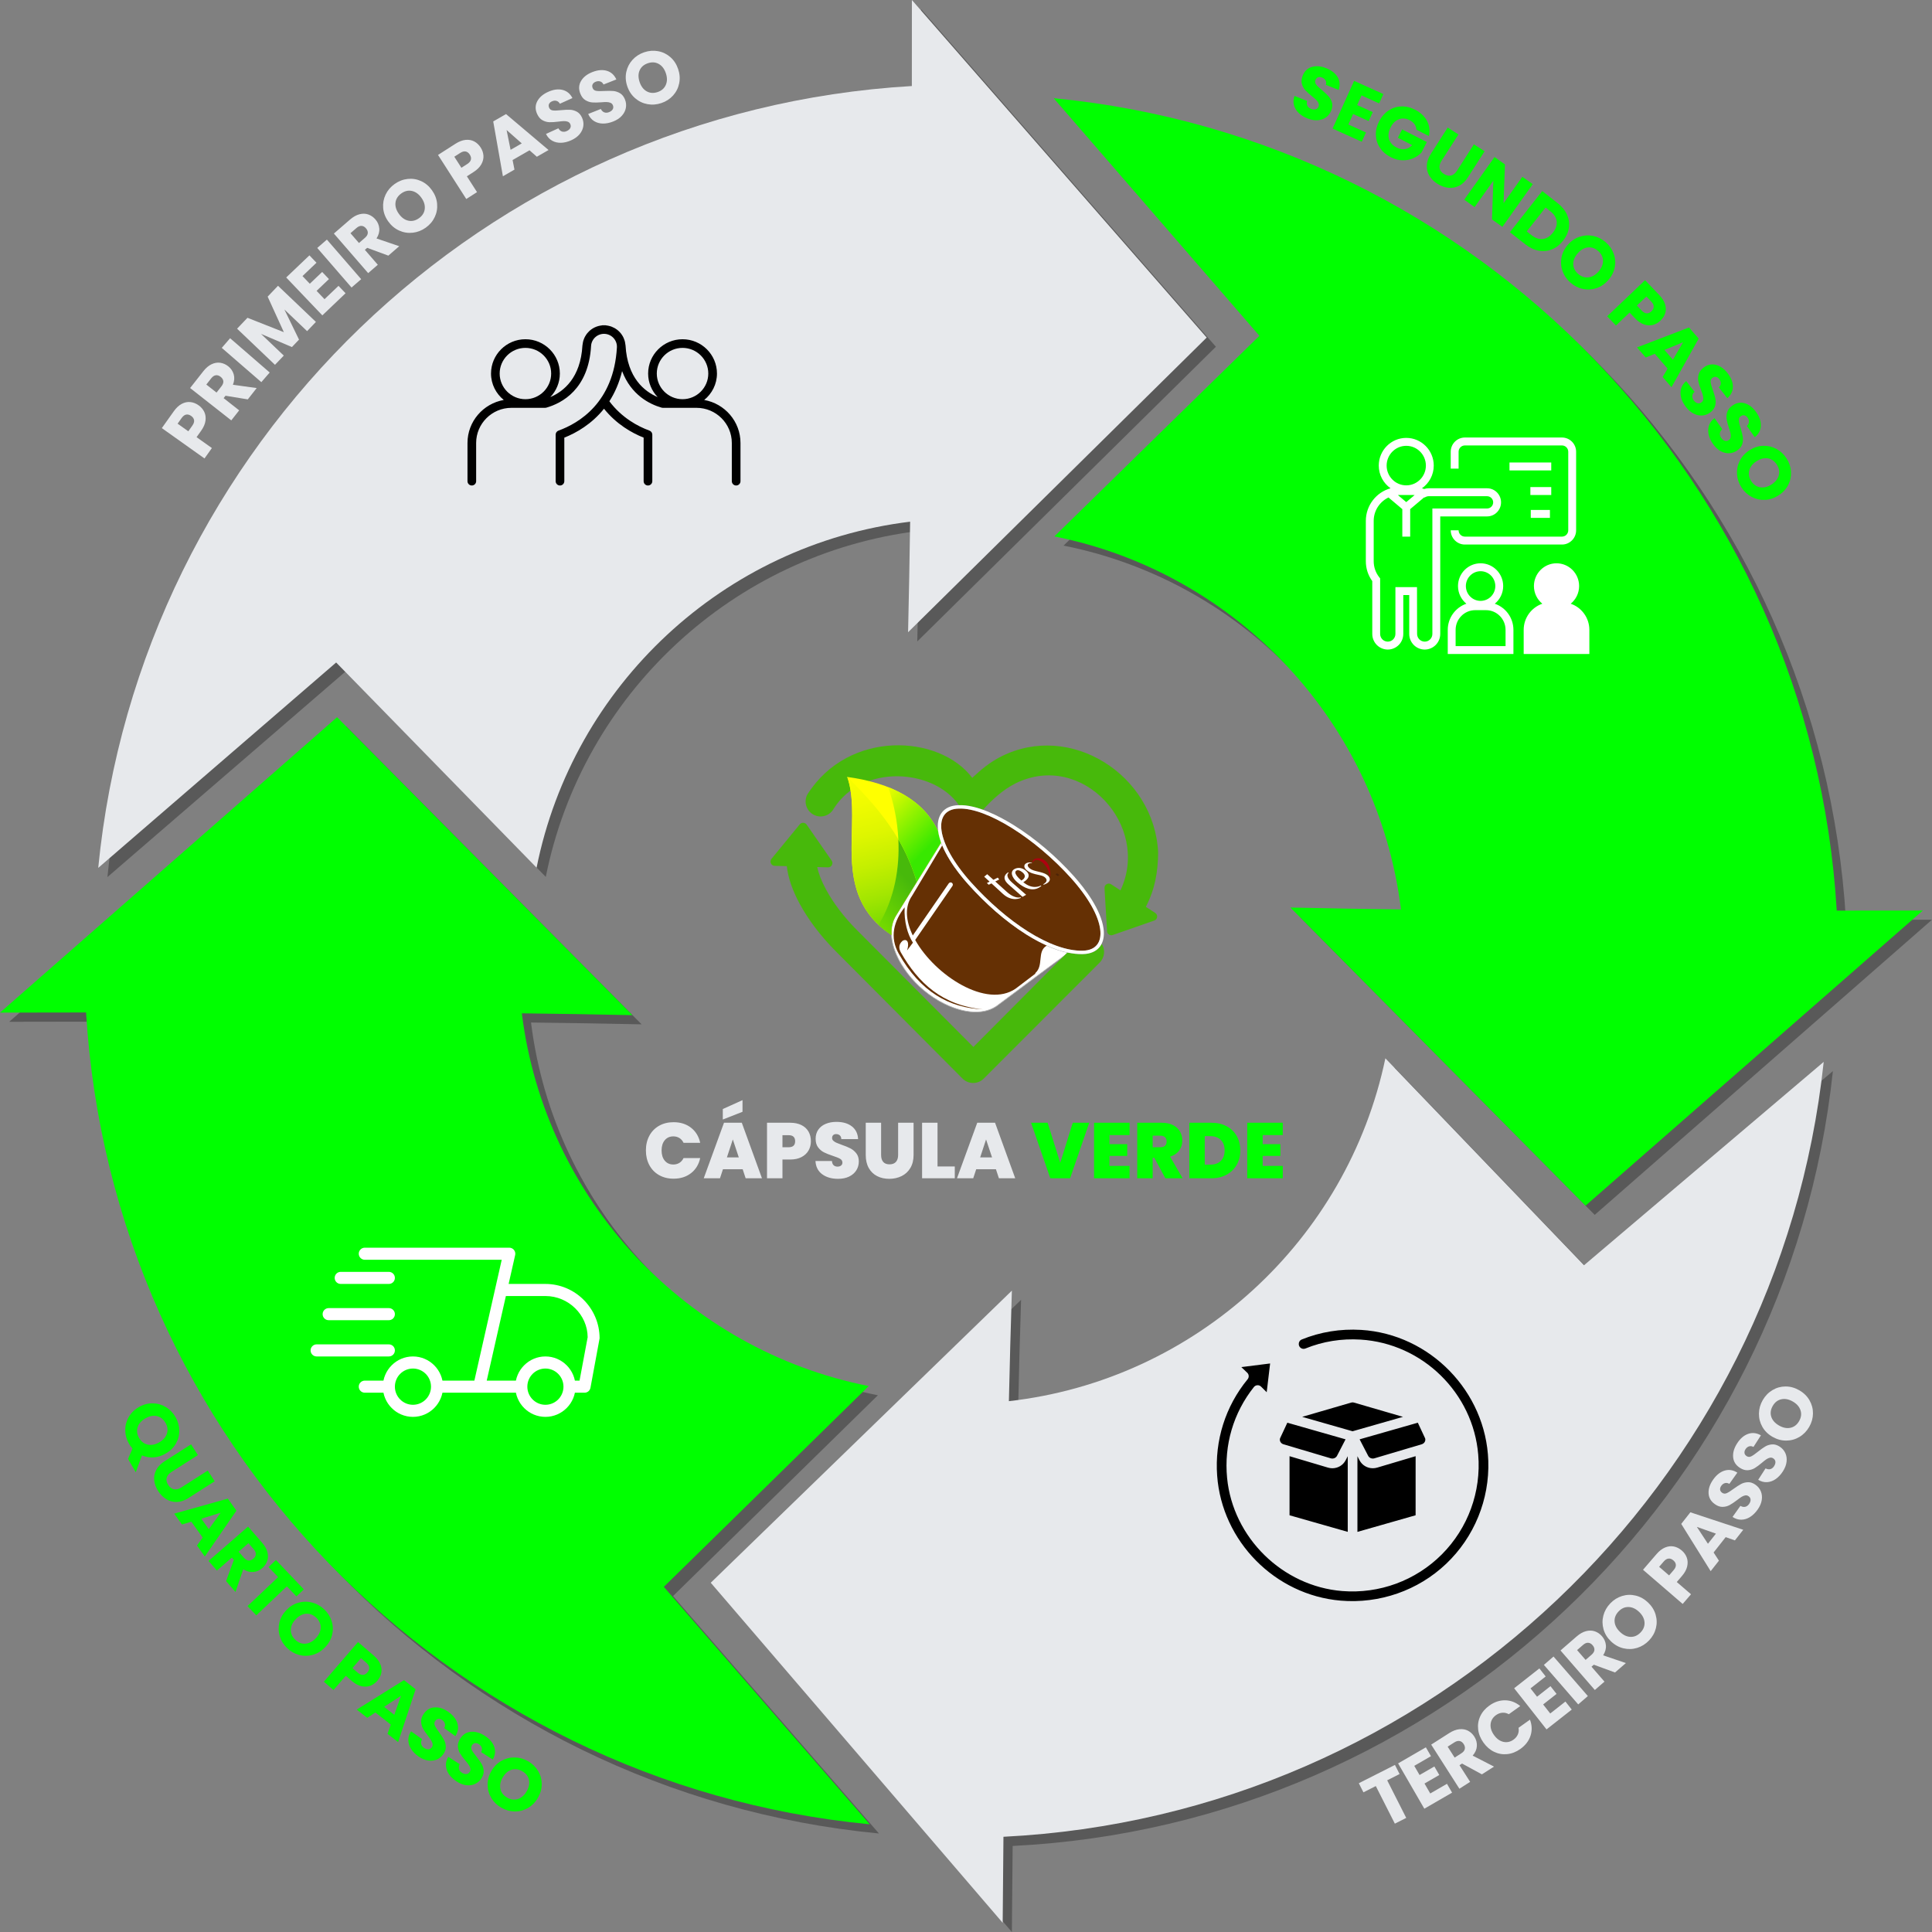 <svg xmlns="http://www.w3.org/2000/svg" xmlns:xlink="http://www.w3.org/1999/xlink" xmlns:xodm="http://www.corel.com/coreldraw/odm/2003" xml:space="preserve" width="4961px" height="4961px" style="shape-rendering:geometricPrecision; text-rendering:geometricPrecision; image-rendering:optimizeQuality; fill-rule:evenodd; clip-rule:evenodd" viewBox="0 0 4959.63 4959.63"><rect x="0" y="0" width="4959.63" height="4959.63" fill="#808080" stroke="none"/> <defs> <style type="text/css"> <![CDATA[ .fil0 {fill:none} .fil8 {fill:black} .fil2 {fill:lime} .fil10 {fill:#653004} .fil3 {fill:#E7E9EC} .fil16 {fill:yellow} .fil11 {fill:white} .fil9 {fill:lime;fill-rule:nonzero} .fil5 {fill:lime;fill-rule:nonzero} .fil13 {fill:#250F0B;fill-rule:nonzero} .fil15 {fill:#47B90B;fill-rule:nonzero} .fil14 {fill:#AE0010;fill-rule:nonzero} .fil12 {fill:#B3B3B3;fill-rule:nonzero} .fil4 {fill:#E7E9EC;fill-rule:nonzero} .fil6 {fill:white;fill-rule:nonzero} .fil7 {fill:black;fill-rule:nonzero} .fil1 {fill:black;fill-opacity:0.302} .fil19 {fill:url(#id0)} .fil17 {fill:url(#id1)} .fil18 {fill:url(#id2)} ]]> </style> <linearGradient id="id0" gradientUnits="userSpaceOnUse" x1="2382.54" y1="2175.96" x2="2240.1" y2="2037.11"> <stop offset="0" style="stop-opacity:1; stop-color:#38E800"></stop> <stop offset="1" style="stop-opacity:1; stop-color:yellow"></stop> </linearGradient> <linearGradient id="id1" gradientUnits="userSpaceOnUse" x1="2307.37" y1="2362.05" x2="2182.81" y2="1886.55"> <stop offset="0" style="stop-opacity:1; stop-color:#7BDB01"></stop> <stop offset="0.149" style="stop-opacity:1; stop-color:#A3E601"></stop> <stop offset="0.31" style="stop-opacity:1; stop-color:#C4EF00"></stop> <stop offset="0.471" style="stop-opacity:1; stop-color:#DEF600"></stop> <stop offset="0.639" style="stop-opacity:1; stop-color:#F0FB00"></stop> <stop offset="0.812" style="stop-opacity:1; stop-color:#FBFE00"></stop> <stop offset="1" style="stop-opacity:1; stop-color:yellow"></stop> </linearGradient> <linearGradient id="id2" gradientUnits="userSpaceOnUse" x1="2327.8" y1="2256.31" x2="2233.91" y2="2340.82"> <stop offset="0" style="stop-opacity:1; stop-color:#47B90B"></stop> <stop offset="1" style="stop-opacity:1; stop-color:#72D900"></stop> </linearGradient> </defs> <g id="Camada_x0020_1">  <g id="_2129089719776"> <rect class="fil0" width="4959.63" height="4959.63"></rect> <path class="fil1" d="M3256.63 885.6l-526.34 515.03c467.98,93.09 830.65,478.34 889.75,957.56 -94.64,-1.22 -189.28,-2.81 -283.92,-4.91l283.28 286.18 474.38 479.25 648.28 -567.3 216.87 -189.78 0.17 -0.15 0.12 -0.1 0.41 -0.36c-0.14,0 -0.27,0 -0.41,0 -0.04,0 -0.08,0 -0.12,0 -0.06,0 -0.11,0 -0.17,0 -73.41,0 -146.82,0.08 -220.22,0.18 -65.54,-1097.04 -924.01,-1980.54 -2010.27,-2085.54l528.19 609.94zm833.36 2386l-510.01 -531.19c-97.68,466.92 -486.56,825.7 -966.47,880.1 2.13,-94.59 4.66,-189.18 7.68,-283.77l-289.02 280.39 -483.99 469.54 561.11 653.61 187.7 218.65 0.15 0.17 0.1 0.12 0.35 0.41c0,-0.13 0.01,-0.27 0.01,-0.41 0,-0.04 0,-0.08 0,-0.12 0,-0.05 0,-0.11 0,-0.16 0.72,-73.39 1.35,-146.78 1.97,-220.16 1097.94,-54.8 1990.04,-904.36 2105.67,-1989.23l-615.25 522.05zm-2362.28 825.6l525.94 -515.42c-468.04,-92.73 -830.99,-477.71 -890.45,-956.89 94.63,1.14 189.27,2.67 283.91,4.69l-283.49 -285.97 -474.74 -478.88 -647.85 567.78 -216.73 189.94 -0.17 0.15 -0.12 0.1 -0.41 0.36c0.14,0 0.27,0 0.41,0 0.04,0 0.08,0 0.12,0 0.06,0 0.11,0 0.17,0 73.41,-0.05 146.82,-0.19 220.22,-0.35 66.36,1096.99 925.49,1979.86 2011.83,2084.05l-528.64 -609.56zm-841.16 -2372.93l514.51 526.83c93.7,-467.73 479.52,-829.81 958.94,-888.3 -1.33,94.61 -3.04,189.22 -5.25,283.83l286.61 -282.84 479.97 -473.65 -566.65 -648.8 -189.56 -217.05 -0.15 -0.16 -0.1 -0.13 -0.36 -0.41c0,0.14 0,0.28 0,0.41 0,0.04 0,0.08 0,0.13 0,0.05 0,0.11 0,0.16 -0.09,73.39 -0.11,146.78 -0.09,220.17 -1097.44,64.15 -1982.26,921.27 -2088.65,2007.09l610.78 -527.28z"></path> <path class="fil2" d="M3233.02 862.01l-526.33 515.02c467.98,93.09 830.64,478.34 889.74,957.56 -94.63,-1.21 -189.27,-2.81 -283.91,-4.9l283.28 286.18 474.38 479.24 648.28 -567.3 216.87 -189.78 0.17 -0.14 0.12 -0.11 0.41 -0.36c-0.14,0 -0.27,0 -0.41,0 -0.04,0 -0.08,0 -0.12,0 -0.06,0 -0.11,0 -0.17,0 -73.41,0 -146.82,0.08 -220.22,0.19 -65.54,-1097.04 -924.01,-1980.55 -2010.27,-2085.55l528.18 609.95z"></path> <path class="fil3" d="M4066.39 3248.01l-510.01 -531.19c-97.68,466.91 -486.56,825.7 -966.47,880.1 2.13,-94.6 4.66,-189.19 7.68,-283.77l-289.02 280.38 -483.99 469.54 561.1 653.61 187.71 218.66 0.14 0.16 0.11 0.12 0.35 0.42c0,-0.14 0,-0.28 0.01,-0.41 0,-0.04 0,-0.08 0,-0.12 0,-0.06 0,-0.11 0,-0.17 0.72,-73.39 1.35,-146.77 1.97,-220.15 1097.94,-54.81 1990.03,-904.36 2105.67,-1989.24l-615.25 522.06z"></path> <path class="fil2" d="M1704.11 4073.61l525.94 -515.42c-468.04,-92.74 -831,-477.72 -890.46,-956.89 94.64,1.14 189.28,2.67 283.92,4.69l-283.49 -285.97 -474.74 -478.89 -647.86 567.79 -216.73 189.94 -0.16 0.14 -0.12 0.11 -0.41 0.36c0.14,0 0.27,0 0.41,0 0.04,0 0.08,0 0.12,0 0.05,0 0.11,0 0.16,0 73.42,-0.06 146.83,-0.19 220.23,-0.35 66.36,1096.99 925.49,1979.85 2011.83,2084.04l-528.64 -609.55z"></path> <path class="fil3" d="M862.95 1700.68l514.51 526.82c93.7,-467.73 479.52,-829.81 958.94,-888.29 -1.33,94.61 -3.04,189.21 -5.26,283.82l286.62 -282.83 479.97 -473.65 -566.65 -648.81 -189.57 -217.04 -0.14 -0.17 -0.11 -0.12 -0.35 -0.41c0,0.14 0,0.27 0,0.41 0,0.04 0,0.08 0,0.12 0,0.06 0,0.11 0,0.17 -0.1,73.39 -0.11,146.78 -0.1,220.16 -1097.43,64.15 -1982.25,921.27 -2088.64,2007.09l610.78 -527.27z"></path> <path class="fil4" d="M510.07 1040.6c6.35,4.51 11.11,10.09 14.3,16.73 3.18,6.65 4.24,14.14 3.17,22.46 -1.06,8.33 -4.78,16.96 -11.14,25.91l-11.77 16.54 39.33 27.96 -18.97 26.68 -109.56 -77.89 30.74 -43.21c6.21,-8.74 12.97,-15.05 20.28,-18.94 7.31,-3.89 14.69,-5.46 22.14,-4.7 7.46,0.75 14.61,3.57 21.48,8.46zm-16.34 52.04c3.63,-5.1 5.13,-9.74 4.51,-13.94 -0.62,-4.2 -3.11,-7.85 -7.48,-10.96 -4.37,-3.1 -8.64,-4.26 -12.81,-3.46 -4.16,0.79 -8.06,3.74 -11.69,8.83l-10.32 14.51 27.47 19.53 10.32 -14.51zm142.38 -67.37l-57.17 -9.37 -4.86 6.17 39.91 31.35 -20.24 25.74 -105.7 -83.04 33.96 -43.2c6.55,-8.33 13.59,-14.29 21.11,-17.87 7.53,-3.58 14.97,-4.84 22.33,-3.77 7.35,1.08 14.14,4.06 20.37,8.95 7.02,5.52 11.74,12.43 14.14,20.73 2.41,8.3 1.73,17.22 -2.04,26.76l61.03 8.5 -22.84 29.05zm-80.24 -17.51l12.54 -15.95c3.71,-4.72 5.33,-9.17 4.88,-13.34 -0.46,-4.17 -2.79,-7.91 -7.01,-11.22 -4.01,-3.16 -8.1,-4.46 -12.26,-3.92 -4.17,0.55 -8.1,3.18 -11.81,7.89l-12.54 15.96 26.2 20.58zm34.86 -139.48l101.61 87.99 -21.44 24.75 -101.61 -87.99 21.44 -24.75zm122.94 -134.63l97.3 92.74 -22.6 23.69 -58.35 -55.62 37.61 77.37 -18.24 19.12 -79.37 -33.85 58.49 55.75 -22.59 23.69 -97.3 -92.74 26.69 -27.99 93.39 36.91 -41.59 -91.22 26.56 -27.85zm62.86 -24.92l18.76 19.67 31.74 -30.25 17.44 18.29 -31.74 30.25 20.35 21.34 35.9 -34.21 18.1 18.98 -59.6 56.81 -92.76 -97.27 59.6 -56.81 18.1 18.98 -35.89 34.22zm62.65 -93.64l88.01 101.58 -24.75 21.44 -88.01 -101.58 24.75 -21.44zm157.78 41.17l-54.36 -20.05 -5.93 5.14 33.23 38.35 -24.76 21.43 -88.01 -101.58 41.54 -35.97c8.01,-6.94 16.05,-11.45 24.12,-13.54 8.06,-2.09 15.61,-1.91 22.63,0.53 7.02,2.45 13.12,6.67 18.3,12.65 5.85,6.75 9.17,14.43 9.96,23.04 0.78,8.6 -1.58,17.23 -7.09,25.89l58.31 19.92 -27.94 24.19zm-75.46 -32.42l15.34 -13.28c4.54,-3.93 6.98,-7.99 7.32,-12.17 0.35,-4.18 -1.24,-8.3 -4.75,-12.35 -3.34,-3.86 -7.11,-5.92 -11.3,-6.17 -4.19,-0.26 -8.55,1.58 -13.09,5.51l-15.34 13.28 21.82 25.18zm171.42 -39.35c-10.3,7.33 -21.44,11.65 -33.43,12.96 -11.99,1.32 -23.55,-0.52 -34.71,-5.51 -11.14,-5 -20.53,-12.85 -28.15,-23.56 -7.62,-10.71 -11.94,-22.13 -12.96,-34.25 -1.02,-12.11 1.06,-23.61 6.24,-34.5 5.18,-10.89 12.92,-19.99 23.22,-27.31 10.3,-7.33 21.44,-11.65 33.43,-12.96 11.98,-1.32 23.48,0.53 34.49,5.54 11.01,5.02 20.32,12.88 27.94,23.6 7.62,10.71 11.99,22.13 13.1,34.26 1.11,12.14 -0.9,23.63 -6.03,34.48 -5.13,10.85 -12.84,19.93 -23.14,27.25zm-17.31 -24.34c8.74,-6.21 13.66,-14.09 14.77,-23.65 1.11,-9.56 -1.73,-19.13 -8.54,-28.7 -6.88,-9.67 -15,-15.53 -24.36,-17.56 -9.36,-2.04 -18.41,0.05 -27.15,6.26 -8.84,6.29 -13.86,14.16 -15.05,23.61 -1.18,9.46 1.71,19.08 8.66,28.85 6.88,9.68 15,15.53 24.36,17.57 9.36,2.04 18.46,-0.09 27.31,-6.38zm158.45 -181.26c4.21,6.56 6.54,13.51 7.01,20.87 0.47,7.35 -1.34,14.69 -5.44,22.02 -4.09,7.32 -10.76,13.95 -20.01,19.87l-17.09 10.95 26.05 40.62 -27.57 17.67 -72.55 -113.14 44.65 -28.62c9.03,-5.79 17.66,-9.12 25.89,-10 8.23,-0.88 15.67,0.42 22.3,3.9 6.63,3.49 12.22,8.77 16.76,15.86zm-34.59 42.19c5.27,-3.38 8.4,-7.13 9.39,-11.25 1,-4.13 0.05,-8.45 -2.85,-12.96 -2.89,-4.51 -6.42,-7.18 -10.58,-7.99 -4.17,-0.82 -8.88,0.46 -14.15,3.83l-14.99 9.61 18.19 28.37 14.99 -9.61zm159.89 -35.24l-43.5 25 4.87 24.59 -29.72 17.08 -24.84 -140.75 32.87 -18.89 109.17 92.27 -30.04 17.27 -18.81 -16.57zm-19.91 -17.71l-38.97 -34.35 10.25 50.86 28.72 -16.51zm127.11 -8.1c-8.96,4.04 -17.65,6.22 -26.06,6.52 -8.41,0.3 -16.02,-1.44 -22.85,-5.22 -6.82,-3.78 -12.16,-9.63 -16.02,-17.55l31.75 -14.35c2.52,4.32 5.66,7.07 9.41,8.25 3.75,1.17 7.78,0.79 12.09,-1.16 4.42,-2 7.45,-4.59 9.08,-7.79 1.64,-3.19 1.65,-6.58 0.02,-10.19 -1.37,-3.02 -3.52,-5.06 -6.45,-6.12 -2.93,-1.06 -6.16,-1.56 -9.71,-1.49 -3.54,0.06 -8.42,0.51 -14.62,1.35 -9.02,1.14 -16.58,1.61 -22.69,1.43 -6.1,-0.18 -12.04,-1.84 -17.8,-4.98 -5.76,-3.14 -10.38,-8.55 -13.85,-16.22 -5.15,-11.4 -5.06,-22.19 0.28,-32.38 5.34,-10.19 14.64,-18.28 27.9,-24.27 13.5,-6.1 25.83,-7.79 37.01,-5.07 11.18,2.73 19.67,9.71 25.45,20.96l-32.28 14.59c-2.02,-3.85 -4.88,-6.3 -8.58,-7.36 -3.7,-1.06 -7.65,-0.64 -11.84,1.25 -3.6,1.63 -6.08,3.91 -7.42,6.82 -1.34,2.92 -1.2,6.18 0.44,9.79 1.78,3.95 5.04,6.19 9.76,6.72 4.72,0.53 11.61,0.28 20.68,-0.73 9.12,-0.9 16.71,-1.25 22.76,-1.04 6.04,0.2 11.92,1.82 17.63,4.84 5.71,3.02 10.22,8.2 13.54,15.52 3.15,6.98 4.25,14.12 3.27,21.42 -0.97,7.31 -4.06,14.17 -9.29,20.59 -5.22,6.42 -12.42,11.71 -21.61,15.87zm107.42 -48.07c-9.14,3.6 -17.92,5.35 -26.34,5.24 -8.41,-0.12 -15.94,-2.23 -22.57,-6.34 -6.62,-4.11 -11.67,-10.21 -15.14,-18.31l32.42 -12.78c2.3,4.44 5.3,7.34 8.99,8.7 3.69,1.36 7.74,1.17 12.13,-0.56 4.51,-1.78 7.67,-4.22 9.46,-7.33 1.79,-3.11 1.96,-6.5 0.51,-10.18 -1.22,-3.09 -3.26,-5.23 -6.14,-6.43 -2.87,-1.2 -6.08,-1.86 -9.63,-1.97 -3.54,-0.11 -8.43,0.1 -14.67,0.64 -9.06,0.69 -16.63,0.79 -22.72,0.31 -6.09,-0.48 -11.94,-2.43 -17.54,-5.84 -5.6,-3.42 -9.95,-9.05 -13.04,-16.88 -4.59,-11.64 -3.96,-22.41 1.87,-32.33 5.83,-9.91 15.52,-17.54 29.06,-22.87 13.77,-5.43 26.18,-6.52 37.21,-3.25 11.03,3.26 19.16,10.66 24.39,22.18l-32.96 12.99c-1.83,-3.94 -4.56,-6.53 -8.21,-7.77 -3.64,-1.24 -7.6,-1.02 -11.88,0.67 -3.68,1.45 -6.26,3.6 -7.75,6.45 -1.48,2.85 -1.5,6.11 -0.04,9.79 1.59,4.04 4.73,6.44 9.42,7.19 4.69,0.76 11.59,0.85 20.69,0.28 9.16,-0.45 16.75,-0.42 22.78,0.08 6.03,0.5 11.82,2.41 17.38,5.7 5.55,3.3 9.81,8.69 12.76,16.17 2.81,7.12 3.55,14.31 2.22,21.55 -1.33,7.25 -4.76,13.95 -10.29,20.11 -5.53,6.16 -12.98,11.09 -22.37,14.79zm123.87 -47.37c-11.98,4.05 -23.89,4.98 -35.75,2.8 -11.86,-2.19 -22.41,-7.28 -31.65,-15.27 -9.24,-7.99 -15.97,-18.21 -20.18,-30.66 -4.22,-12.45 -5.07,-24.63 -2.56,-36.53 2.51,-11.89 7.81,-22.31 15.91,-31.25 8.09,-8.93 18.12,-15.42 30.1,-19.47 11.97,-4.06 23.88,-4.99 35.74,-2.8 11.86,2.19 22.34,7.26 31.44,15.24 9.1,7.97 15.76,18.18 19.97,30.63 4.22,12.45 5.11,24.65 2.68,36.58 -2.43,11.94 -7.66,22.37 -15.69,31.28 -8.04,8.92 -18.04,15.4 -30.01,19.45zm-9.58 -28.29c10.16,-3.43 17.15,-9.57 20.96,-18.41 3.82,-8.83 3.84,-18.81 0.08,-29.93 -3.81,-11.25 -9.9,-19.19 -18.28,-23.83 -8.37,-4.65 -17.64,-5.25 -27.8,-1.82 -10.28,3.48 -17.35,9.58 -21.2,18.29 -3.86,8.72 -3.87,18.76 -0.02,30.12 3.81,11.24 9.9,19.19 18.28,23.83 8.37,4.64 17.7,5.23 27.98,1.75z"></path> <path class="fil5" d="M3356.72 304.16c-9.14,-3.61 -16.75,-8.32 -22.82,-14.15 -6.08,-5.82 -10.14,-12.5 -12.18,-20.02 -2.04,-7.53 -1.56,-15.44 1.43,-23.72l32.43 12.78c-1.35,4.82 -1.14,8.98 0.63,12.49 1.77,3.51 4.85,6.13 9.25,7.87 4.51,1.78 8.48,2.14 11.91,1.09 3.44,-1.04 5.88,-3.41 7.33,-7.09 1.22,-3.09 1.19,-6.05 -0.1,-8.89 -1.28,-2.83 -3.18,-5.5 -5.69,-8 -2.51,-2.5 -6.23,-5.68 -11.16,-9.55 -7.09,-5.67 -12.7,-10.77 -16.82,-15.27 -4.13,-4.51 -7.07,-9.92 -8.83,-16.24 -1.76,-6.32 -1.1,-13.4 1.99,-21.23 4.59,-11.64 12.4,-19.09 23.43,-22.36 11.03,-3.26 23.32,-2.23 36.86,3.11 13.77,5.43 23.58,13.1 29.41,23.02 5.84,9.91 6.73,20.86 2.69,32.85l-32.96 -12.99c1.36,-4.13 1.13,-7.89 -0.69,-11.28 -1.82,-3.4 -4.87,-5.94 -9.14,-7.62 -3.69,-1.45 -7.04,-1.64 -10.07,-0.57 -3.03,1.07 -5.27,3.44 -6.72,7.12 -1.59,4.04 -0.93,7.93 1.98,11.69 2.91,3.75 7.88,8.53 14.93,14.32 7,5.92 12.53,11.11 16.6,15.6 4.06,4.48 7,9.82 8.81,16.02 1.8,6.2 1.23,13.04 -1.72,20.52 -2.81,7.13 -7.17,12.89 -13.09,17.28 -5.91,4.39 -12.99,6.95 -21.24,7.67 -8.25,0.73 -17.06,-0.76 -26.45,-4.45zm138.48 -59.22l-11.21 24.77 39.96 18.06 -10.41 23.03 -39.96 -18.06 -12.15 26.86 45.2 20.43 -10.81 23.89 -75.03 -33.91 55.38 -122.46 75.03 33.92 -10.81 23.9 -45.19 -20.43zm140.71 87.88c-0.12,-5.08 -1.66,-9.7 -4.62,-13.87 -2.96,-4.17 -7.16,-7.65 -12.62,-10.44 -9.43,-4.83 -18.57,-5.6 -27.42,-2.32 -8.86,3.28 -15.93,10.09 -21.23,20.43 -5.64,11.02 -7.07,21.15 -4.27,30.39 2.79,9.25 9.41,16.55 19.87,21.9 7.16,3.67 14.14,4.95 20.94,3.84 6.81,-1.1 13.09,-4.48 18.86,-10.13l-36.99 -18.94 11 -21.47 63.4 32.47 -13.88 27.09c-5.88,6.16 -13.01,11.05 -21.38,14.65 -8.37,3.6 -17.52,5.29 -27.45,5.08 -9.93,-0.21 -19.9,-2.87 -29.9,-7.99 -11.82,-6.06 -21.03,-14.03 -27.65,-23.94 -6.61,-9.92 -10.14,-20.8 -10.6,-32.64 -0.46,-11.85 2.34,-23.68 8.4,-35.5 6.05,-11.81 14.03,-21.02 23.94,-27.64 9.92,-6.61 20.8,-10.14 32.65,-10.6 11.85,-0.45 23.69,2.35 35.51,8.4 14.31,7.33 24.61,16.97 30.89,28.94 6.28,11.96 7.87,24.89 4.76,38.79l-32.21 -16.5zm108.06 12.33l-43.41 67.69c-4.34,6.77 -6.02,13.05 -5.03,18.84 0.99,5.79 4.71,10.75 11.16,14.88 6.45,4.13 12.56,5.47 18.34,4.03 5.78,-1.45 10.85,-5.56 15.19,-12.33l43.41 -67.69 27.56 17.67 -43.3 67.53c-6.48,10.1 -14.11,17.26 -22.88,21.49 -8.78,4.23 -17.93,5.79 -27.46,4.69 -9.53,-1.11 -18.76,-4.52 -27.68,-10.24 -8.92,-5.71 -15.78,-12.57 -20.58,-20.58 -4.8,-8 -6.98,-16.83 -6.55,-26.49 0.42,-9.65 3.88,-19.53 10.36,-29.63l43.3 -67.53 27.57 17.67zm112.81 237.14l-26.69 -18.98 3.42 -99.28 -48.05 67.55 -26.69 -18.97 77.91 -109.52 26.68 18.97 -3.64 99.6 48.28 -67.87 26.68 18.97 -77.9 109.53zm141.95 -60.72c11.14,8.76 19.14,18.61 24,29.57 4.86,10.96 6.44,22.23 4.74,33.79 -1.71,11.57 -6.66,22.57 -14.86,33.01 -8.13,10.33 -17.63,17.72 -28.51,22.16 -10.88,4.44 -22.24,5.58 -34.09,3.41 -11.86,-2.17 -23.3,-7.59 -34.35,-16.27l-39.59 -31.11 83.06 -105.67 39.6 31.11zm-67.21 82.09c9.74,7.65 19.41,10.95 29.01,9.89 9.6,-1.07 18.23,-6.46 25.88,-16.2 7.65,-9.73 10.89,-19.43 9.73,-29.11 -1.16,-9.68 -6.61,-18.34 -16.34,-25.99l-12.2 -9.58 -48.28 61.41 12.2 9.58zm100.3 122.17c-9.55,-8.27 -16.39,-18.08 -20.5,-29.41 -4.12,-11.33 -5.07,-23 -2.85,-35.01 2.21,-12.01 7.62,-22.99 16.23,-32.93 8.61,-9.93 18.68,-16.83 30.22,-20.69 11.53,-3.85 23.2,-4.55 35.01,-2.1 11.8,2.46 22.48,7.82 32.04,16.1 9.55,8.27 16.39,18.07 20.5,29.4 4.12,11.33 5.04,22.94 2.77,34.82 -2.27,11.88 -7.71,22.79 -16.32,32.72 -8.61,9.94 -18.68,16.88 -30.2,20.83 -11.53,3.95 -23.18,4.71 -34.93,2.3 -11.76,-2.41 -22.42,-7.76 -31.97,-16.03zm19.56 -22.57c8.1,7.01 16.93,9.93 26.49,8.75 9.55,-1.18 18.17,-6.21 25.87,-15.09 7.77,-8.97 11.54,-18.24 11.3,-27.82 -0.23,-9.57 -4.4,-17.87 -12.5,-24.88 -8.21,-7.11 -17.04,-10.12 -26.51,-9.03 -9.48,1.09 -18.14,6.16 -26,15.23 -7.77,8.97 -11.54,18.25 -11.31,27.82 0.24,9.57 4.46,17.91 12.66,25.02zm211.06 119.96c-5.63,5.37 -12.02,8.98 -19.15,10.85 -7.13,1.86 -14.69,1.47 -22.66,-1.15 -7.98,-2.63 -15.75,-7.92 -23.33,-15.86l-14 -14.69 -34.93 33.29 -22.6 -23.69 97.3 -92.74 36.6 38.38c7.4,7.76 12.32,15.6 14.75,23.51 2.43,7.91 2.56,15.45 0.41,22.62 -2.16,7.17 -6.29,13.66 -12.39,19.48zm-48 -25.93c4.31,4.53 8.59,6.89 12.83,7.08 4.24,0.19 8.3,-1.56 12.18,-5.26 3.88,-3.7 5.82,-7.67 5.84,-11.91 0.01,-4.25 -2.14,-8.63 -6.46,-13.16l-12.29 -12.88 -24.4 23.25 12.3 12.88zm66.42 148.93l-32.85 -37.91 -23.22 9.46 -22.44 -25.9 133.46 -51.24 24.82 28.66 -69.76 124.74 -22.69 -26.19 12.68 -21.62zm13.59 -22.91l26.29 -44.8 -47.98 19.77 21.69 25.03zm33.9 121.9c-6.08,-7.73 -10.27,-15.64 -12.57,-23.73 -2.3,-8.09 -2.43,-15.9 -0.39,-23.43 2.04,-7.53 6.44,-14.11 13.21,-19.75l21.53 27.39c-3.6,3.48 -5.52,7.18 -5.76,11.11 -0.24,3.92 1.09,7.74 4.01,11.45 3,3.82 6.24,6.14 9.74,6.96 3.49,0.83 6.79,0.02 9.9,-2.42 2.61,-2.05 4.08,-4.63 4.41,-7.72 0.32,-3.1 0.03,-6.36 -0.88,-9.79 -0.9,-3.42 -2.51,-8.05 -4.81,-13.87 -3.26,-8.48 -5.53,-15.7 -6.81,-21.67 -1.29,-5.98 -1.09,-12.13 0.58,-18.48 1.67,-6.34 5.82,-12.12 12.44,-17.32 9.84,-7.73 20.34,-10.22 31.52,-7.47 11.17,2.75 21.25,9.84 30.24,21.28 9.15,11.64 13.74,23.21 13.77,34.71 0.03,11.51 -4.73,21.41 -14.27,29.72l-21.89 -27.85c3.26,-2.88 4.95,-6.24 5.1,-10.09 0.14,-3.84 -1.21,-7.57 -4.05,-11.19 -2.44,-3.11 -5.24,-4.97 -8.4,-5.57 -3.15,-0.61 -6.29,0.31 -9.4,2.76 -3.41,2.68 -4.81,6.37 -4.19,11.08 0.62,4.71 2.5,11.35 5.66,19.91 3.05,8.63 5.2,15.91 6.45,21.83 1.24,5.93 1.08,12.02 -0.49,18.28 -1.57,6.27 -5.52,11.89 -11.84,16.85 -6.02,4.74 -12.7,7.5 -20.02,8.31 -7.33,0.8 -14.73,-0.56 -22.22,-4.1 -7.48,-3.53 -14.34,-9.26 -20.57,-17.19zm69.42 94.99c-5.69,-8.01 -9.5,-16.11 -11.41,-24.3 -1.91,-8.2 -1.67,-16 0.73,-23.42 2.4,-7.42 7.11,-13.79 14.14,-19.1l20.2 28.39c-3.76,3.3 -5.86,6.91 -6.29,10.82 -0.43,3.91 0.72,7.78 3.46,11.63 2.81,3.96 5.94,6.43 9.39,7.42 3.45,1 6.78,0.35 10.01,-1.95 2.71,-1.92 4.29,-4.42 4.77,-7.5 0.47,-3.08 0.34,-6.35 -0.4,-9.81 -0.75,-3.47 -2.13,-8.16 -4.15,-14.09 -2.84,-8.62 -4.77,-15.95 -5.76,-21.98 -1,-6.02 -0.51,-12.16 1.46,-18.42 1.97,-6.26 6.39,-11.83 13.26,-16.71 10.2,-7.25 20.81,-9.23 31.84,-5.95 11.02,3.28 20.75,10.85 29.19,22.71 8.58,12.06 12.61,23.84 12.09,35.33 -0.52,11.49 -5.75,21.16 -15.68,29l-20.53 -28.87c3.39,-2.72 5.25,-6 5.58,-9.83 0.32,-3.84 -0.85,-7.63 -3.51,-11.37 -2.29,-3.22 -5,-5.22 -8.12,-5.97 -3.13,-0.76 -6.3,0.01 -9.52,2.3 -3.54,2.52 -5.11,6.14 -4.72,10.88 0.39,4.73 1.95,11.45 4.7,20.15 2.63,8.77 4.43,16.15 5.39,22.12 0.96,5.97 0.51,12.05 -1.36,18.23 -1.87,6.19 -6.08,11.61 -12.64,16.27 -6.24,4.44 -13.04,6.88 -20.39,7.33 -7.35,0.45 -14.69,-1.26 -22,-5.15 -7.3,-3.89 -13.88,-9.94 -19.73,-18.16zm72.65 110.93c-6.83,-10.64 -10.61,-21.98 -11.35,-34.01 -0.74,-12.03 1.65,-23.49 7.18,-34.39 5.52,-10.89 13.82,-19.89 24.89,-26.98 11.07,-7.1 22.68,-10.86 34.84,-11.3 12.15,-0.44 23.54,2.19 34.17,7.89 10.63,5.69 19.36,13.86 26.18,24.5 6.82,10.63 10.6,21.97 11.34,34 0.74,12.03 -1.66,23.43 -7.2,34.18 -5.54,10.75 -13.84,19.67 -24.92,26.77 -11.06,7.09 -22.69,10.9 -34.86,11.43 -12.18,0.52 -23.56,-2.03 -34.15,-7.68 -10.6,-5.64 -19.3,-13.78 -26.12,-24.41zm25.14 -16.12c5.79,9.02 13.44,14.32 22.93,15.89 9.5,1.57 19.19,-0.82 29.08,-7.15 10,-6.41 16.24,-14.24 18.72,-23.49 2.49,-9.24 0.84,-18.38 -4.95,-27.41 -5.86,-9.13 -13.48,-14.52 -22.87,-16.15 -9.39,-1.64 -19.14,0.78 -29.24,7.25 -10,6.41 -16.24,14.24 -18.72,23.49 -2.49,9.24 -0.8,18.44 5.05,27.57z"></path> <path class="fil4" d="M3580.98 4530.73l11.85 23.4 -31.77 16.09 48.88 96.5 -29.21 14.79 -48.89 -96.5 -31.77 16.09 -11.86 -23.4 92.77 -46.97zm49.57 2.38l13.61 23.53 37.96 -21.95 12.66 21.87 -37.96 21.95 14.77 25.52 42.93 -24.82 13.13 22.7 -71.27 41.22 -67.32 -116.33 71.28 -41.22 13.14 22.7 -42.93 24.83zm173.62 21.83l-50.88 -27.71 -6.62 4.23 27.33 42.75 -27.6 17.63 -72.38 -113.25 46.31 -29.59c8.93,-5.7 17.54,-9 25.83,-9.9 8.29,-0.9 15.72,0.37 22.32,3.8 6.59,3.44 12.01,8.5 16.27,15.16 4.82,7.53 6.99,15.61 6.52,24.24 -0.47,8.63 -4.06,16.83 -10.76,24.59l54.81 28.15 -31.15 19.9zm-69.97 -43l17.1 -10.93c5.06,-3.23 8.06,-6.88 9.01,-10.97 0.94,-4.09 -0.03,-8.39 -2.91,-12.91 -2.75,-4.3 -6.18,-6.88 -10.29,-7.74 -4.11,-0.86 -8.69,0.32 -13.75,3.55l-17.1 10.93 17.94 28.07zm73.98 -38.52c-7.72,-10.8 -12.27,-22.1 -13.64,-33.91 -1.38,-11.8 0.43,-23.05 5.42,-33.75 4.98,-10.69 12.77,-19.83 23.37,-27.39 12.98,-9.28 26.55,-13.79 40.69,-13.54 14.14,0.25 27,5.19 38.58,14.8l-29.29 20.92c-5.45,-3.01 -11.03,-4.28 -16.73,-3.82 -5.71,0.47 -11.11,2.52 -16.2,6.16 -8.2,5.86 -12.81,13.46 -13.82,22.81 -1.01,9.35 1.9,18.8 8.73,28.35 6.83,9.56 14.83,15.37 24,17.45 9.17,2.08 17.86,0.18 26.06,-5.68 5.1,-3.63 8.79,-8.07 11.08,-13.32 2.29,-5.24 2.9,-10.93 1.81,-17.06l29.3 -20.92c5.34,14.07 5.82,27.8 1.44,41.21 -4.39,13.4 -13.07,24.74 -26.06,34.01 -10.6,7.57 -21.76,11.98 -33.5,13.23 -11.74,1.24 -22.95,-0.67 -33.64,-5.74 -10.68,-5.07 -19.89,-13.01 -27.6,-23.81zm120.77 -139.13l16.81 21.37 34.47 -27.11 15.63 19.86 -34.47 27.11 18.23 23.17 38.99 -30.65 16.22 20.61 -64.72 50.9 -83.12 -105.63 64.72 -50.9 16.22 20.62 -38.98 30.65zm59.09 -81.82l88.14 101.48 -24.73 21.46 -88.13 -101.48 24.72 -21.46zm157.84 40.98l-54.39 -19.98 -5.93 5.14 33.27 38.31 -24.72 21.47 -88.14 -101.48 41.51 -36.03c8,-6.94 16.03,-11.47 24.1,-13.56 8.06,-2.1 15.61,-1.93 22.63,0.51 7.02,2.44 13.13,6.64 18.32,12.62 5.86,6.75 9.18,14.42 9.98,23.03 0.79,8.6 -1.56,17.23 -7.05,25.9l58.32 19.85 -27.9 24.22zm-75.51 -32.33l15.33 -13.3c4.53,-3.93 6.97,-7.99 7.31,-12.17 0.34,-4.19 -1.25,-8.3 -4.76,-12.35 -3.35,-3.85 -7.12,-5.91 -11.31,-6.16 -4.19,-0.25 -8.55,1.59 -13.08,5.53l-15.33 13.3 21.84 25.15zm162.82 -49.88c-8.74,9.14 -18.86,15.48 -30.39,19.04 -11.52,3.55 -23.23,3.93 -35.12,1.13 -11.89,-2.8 -22.59,-8.74 -32.1,-17.83 -9.5,-9.08 -15.9,-19.47 -19.19,-31.18 -3.29,-11.7 -3.42,-23.39 -0.39,-35.06 3.03,-11.67 8.92,-22.07 17.65,-31.2 8.73,-9.14 18.86,-15.48 30.38,-19.04 11.52,-3.55 23.16,-3.91 34.92,-1.06 11.76,2.85 22.39,8.81 31.9,17.9 9.5,9.08 15.95,19.47 19.33,31.18 3.38,11.7 3.57,23.36 0.59,34.99 -2.99,11.62 -8.85,22 -17.58,31.13zm-21.6 -20.63c7.41,-7.75 10.76,-16.43 10.04,-26.03 -0.71,-9.59 -5.31,-18.45 -13.8,-26.56 -8.59,-8.2 -17.67,-12.42 -27.24,-12.65 -9.58,-0.24 -18.07,3.52 -25.48,11.27 -7.5,7.84 -10.94,16.52 -10.32,26.03 0.62,9.51 5.27,18.4 13.95,26.69 8.58,8.21 17.66,12.42 27.24,12.66 9.57,0.23 18.11,-3.57 25.61,-11.41zm105.83 -210.2c5.9,5.08 10.13,11.08 12.68,17.99 2.55,6.92 2.91,14.47 1.07,22.66 -1.83,8.19 -6.33,16.45 -13.5,24.76l-13.24 15.38 36.56 31.48 -21.38 24.81 -101.85 -87.72 34.63 -40.18c6.99,-8.12 14.31,-13.78 21.95,-16.97 7.64,-3.19 15.13,-4.07 22.48,-2.62 7.35,1.44 14.22,4.91 20.6,10.41zm-21.1 50.3c4.08,-4.73 6.01,-9.22 5.79,-13.46 -0.23,-4.24 -2.37,-8.1 -6.44,-11.6 -4.06,-3.5 -8.2,-5.05 -12.42,-4.64 -4.23,0.4 -8.38,2.97 -12.47,7.71l-11.62 13.49 25.53 21.99 11.63 -13.49zm133.67 -84.73l-31.02 39.42 13.69 21 -21.19 26.93 -75.59 -121.31 23.45 -29.79 135.73 44.87 -21.43 27.24 -23.64 -8.36zm-25.08 -9l-48.98 -17.33 28.5 43.36 20.48 -26.03zm106.96 -61.5c-5.7,8 -12.11,14.25 -19.23,18.74 -7.11,4.5 -14.57,6.83 -22.37,6.99 -7.8,0.17 -15.36,-2.2 -22.68,-7.1l20.21 -28.38c4.36,2.47 8.45,3.27 12.28,2.4 3.84,-0.88 7.13,-3.24 9.87,-7.08 2.81,-3.96 4.12,-7.72 3.93,-11.3 -0.19,-3.59 -1.9,-6.53 -5.12,-8.82 -2.7,-1.93 -5.59,-2.61 -8.65,-2.05 -3.07,0.56 -6.11,1.76 -9.15,3.6 -3.03,1.84 -7.01,4.68 -11.95,8.53 -7.22,5.51 -13.51,9.73 -18.88,12.65 -5.37,2.91 -11.33,4.46 -17.89,4.65 -6.56,0.19 -13.27,-2.16 -20.14,-7.05 -10.19,-7.25 -15.54,-16.62 -16.05,-28.11 -0.52,-11.49 3.45,-23.16 11.89,-35.02 8.59,-12.06 18.4,-19.72 29.43,-23 11.03,-3.27 21.87,-1.5 32.54,5.31l-20.55 28.85c-3.68,-2.31 -7.39,-2.99 -11.12,-2.04 -3.73,0.94 -6.93,3.29 -9.6,7.03 -2.29,3.22 -3.29,6.43 -2.98,9.63 0.31,3.2 2.08,5.94 5.3,8.24 3.54,2.52 7.48,2.81 11.82,0.89 4.35,-1.92 10.18,-5.6 17.51,-11.04 7.42,-5.36 13.8,-9.48 19.13,-12.35 5.34,-2.86 11.23,-4.42 17.68,-4.68 6.46,-0.26 12.96,1.94 19.52,6.6 6.23,4.44 10.77,10.06 13.61,16.86 2.84,6.8 3.62,14.29 2.34,22.46 -1.28,8.18 -4.85,16.38 -10.7,24.59zm64.94 -98.27c-5.33,8.26 -11.44,14.8 -18.34,19.62 -6.9,4.81 -14.24,7.49 -22.02,8.01 -7.79,0.53 -15.45,-1.48 -22.99,-6.03l18.87 -29.3c4.46,2.27 8.59,2.88 12.38,1.83 3.79,-1.05 6.97,-3.56 9.52,-7.53 2.63,-4.08 3.77,-7.9 3.41,-11.47 -0.36,-3.57 -2.2,-6.43 -5.53,-8.57 -2.79,-1.8 -5.7,-2.35 -8.73,-1.64 -3.04,0.7 -6.03,2.04 -8.97,4.01 -2.94,1.98 -6.79,5 -11.54,9.08 -6.96,5.84 -13.05,10.35 -18.28,13.51 -5.23,3.16 -11.11,4.99 -17.65,5.48 -6.55,0.49 -13.36,-1.54 -20.44,-6.1 -10.52,-6.78 -16.3,-15.89 -17.35,-27.35 -1.05,-11.45 2.37,-23.29 10.25,-35.52 8.02,-12.45 17.46,-20.56 28.33,-24.35 10.86,-3.78 21.78,-2.51 32.75,3.79l-19.18 29.78c-3.79,-2.14 -7.53,-2.65 -11.21,-1.53 -3.68,1.12 -6.77,3.61 -9.26,7.48 -2.14,3.32 -2.98,6.57 -2.53,9.75 0.46,3.18 2.35,5.84 5.68,7.99 3.65,2.35 7.6,2.46 11.85,0.34 4.25,-2.12 9.91,-6.07 16.97,-11.84 7.17,-5.71 13.35,-10.12 18.54,-13.22 5.2,-3.11 11.01,-4.95 17.45,-5.51 6.43,-0.56 13.03,1.34 19.79,5.69 6.44,4.15 11.24,9.55 14.39,16.21 3.15,6.66 4.28,14.11 3.38,22.33 -0.9,8.23 -4.08,16.58 -9.54,25.06zm67.58 -114.22c-6.31,10.94 -14.64,19.51 -24.99,25.71 -10.34,6.19 -21.62,9.33 -33.84,9.44 -12.22,0.11 -24.02,-3.12 -35.42,-9.68 -11.39,-6.57 -20.08,-15.14 -26.06,-25.73 -5.97,-10.59 -8.88,-21.91 -8.71,-33.97 0.17,-12.05 3.41,-23.55 9.72,-34.5 6.32,-10.95 14.64,-19.52 24.99,-25.71 10.35,-6.19 21.57,-9.3 33.67,-9.33 12.1,-0.02 23.84,3.24 35.23,9.81 11.4,6.56 20.13,15.12 26.19,25.69 6.07,10.57 9.03,21.85 8.89,33.85 -0.13,11.99 -3.36,23.47 -9.67,34.42zm-25.88 -14.92c5.35,-9.28 6.54,-18.51 3.57,-27.66 -2.98,-9.15 -9.56,-16.66 -19.73,-22.52 -10.29,-5.93 -20.11,-7.87 -29.47,-5.82 -9.36,2.05 -16.71,7.72 -22.07,17 -5.42,9.4 -6.69,18.65 -3.83,27.74 2.87,9.09 9.5,16.63 19.89,22.62 10.29,5.92 20.12,7.86 29.47,5.81 9.36,-2.04 16.75,-7.77 22.17,-17.17z"></path> <path class="fil5" d="M328.68 3745.17l11.43 -26.52c-3.44,-3.9 -6.38,-7.96 -8.8,-12.15 -6.33,-10.94 -9.59,-22.44 -9.78,-34.49 -0.19,-12.06 2.72,-23.4 8.74,-34.03 6.01,-10.63 14.71,-19.24 26.1,-25.82 11.38,-6.58 23.15,-9.81 35.31,-9.69 12.16,0.11 23.43,3.26 33.78,9.44 10.36,6.17 18.7,14.73 25.03,25.66 6.33,10.94 9.59,22.44 9.78,34.49 0.19,12.05 -2.73,23.33 -8.75,33.81 -6.03,10.49 -14.74,19.03 -26.12,25.61 -9.94,5.75 -20.2,8.99 -30.77,9.72 -10.56,0.73 -20.63,-0.93 -30.2,-4.98l-15.9 43.25 -19.85 -34.3zm44.47 -104.01c-10.28,5.95 -16.87,13.48 -19.78,22.61 -2.9,9.12 -1.64,18.38 3.79,27.77 5.37,9.28 12.77,14.92 22.18,16.92 9.42,2 19.21,0.06 29.38,-5.82 10.28,-5.94 16.87,-13.47 19.77,-22.6 2.91,-9.12 1.68,-18.33 -3.69,-27.61 -5.44,-9.39 -12.81,-15.12 -22.11,-17.18 -9.31,-2.07 -19.16,-0.09 -29.54,5.91zm134.95 94.18l-67.78 43.29c-6.77,4.33 -10.93,9.33 -12.45,15 -1.53,5.67 -0.23,11.73 3.89,18.19 4.13,6.45 9.12,10.23 14.98,11.33 5.85,1.11 12.17,-0.5 18.95,-4.83l67.77 -43.29 17.63 27.58 -67.61 43.19c-10.11,6.46 -20.04,9.77 -29.78,9.94 -9.75,0.16 -18.71,-2.25 -26.9,-7.24 -8.19,-4.99 -15.14,-11.95 -20.84,-20.88 -5.71,-8.93 -9.06,-18.03 -10.07,-27.31 -1.01,-9.27 0.71,-18.21 5.14,-26.8 4.44,-8.58 11.71,-16.11 21.82,-22.57l67.62 -43.19 17.63 27.59zm12.23 211.79l-29.17 -40.81 -23.99 7.26 -19.93 -27.89 137.66 -38.55 22.04 30.84 -81.11 117.69 -20.15 -28.19 14.65 -20.35zm15.67 -21.54l30.36 -42.15 -49.62 15.2 19.26 26.95zm44.35 133.21l19.99 -54.37 -5.15 -5.92 -38.32 33.26 -21.47 -24.72 101.51 -88.11 36.03 41.49c6.95,8 11.48,16.03 13.58,24.1 2.1,8.06 1.93,15.6 -0.51,22.62 -2.45,7.02 -6.65,13.13 -12.63,18.31 -6.75,5.86 -14.43,9.19 -23.04,9.98 -8.61,0.8 -17.24,-1.55 -25.9,-7.05l-19.86 58.31 -24.23 -27.9zm32.34 -75.48l13.3 15.33c3.94,4.53 8,6.96 12.18,7.3 4.19,0.34 8.3,-1.25 12.35,-4.76 3.86,-3.35 5.91,-7.11 6.16,-11.3 0.25,-4.19 -1.59,-8.55 -5.52,-13.08l-13.31 -15.33 -25.16 21.84zm167.3 96.74l-19.02 18.06 -24.53 -25.81 -78.45 74.49 -22.55 -23.74 78.45 -74.49 -24.53 -25.82 19.02 -18.06 71.61 75.37zm-42.66 150.94c-9.14,-8.73 -15.49,-18.85 -19.04,-30.37 -3.56,-11.52 -3.94,-23.23 -1.14,-35.11 2.8,-11.89 8.75,-22.59 17.83,-32.09 9.09,-9.51 19.48,-15.9 31.19,-19.19 11.71,-3.29 23.4,-3.42 35.08,-0.39 11.67,3.03 22.07,8.91 31.21,17.64 9.13,8.73 15.48,18.86 19.04,30.38 3.56,11.51 3.91,23.15 1.06,34.91 -2.85,11.75 -8.82,22.38 -17.9,31.88 -9.09,9.51 -19.48,15.95 -31.19,19.33 -11.71,3.38 -23.37,3.57 -35,0.59 -11.63,-2.99 -22.01,-8.85 -31.14,-17.58zm20.64 -21.59c7.75,7.41 16.43,10.75 26.03,10.04 9.6,-0.71 18.46,-5.31 26.57,-13.8 8.2,-8.58 12.42,-17.66 12.66,-27.23 0.23,-9.58 -3.53,-18.07 -11.28,-25.48 -7.85,-7.49 -16.52,-10.93 -26.04,-10.31 -9.51,0.62 -18.41,5.27 -26.7,13.94 -8.21,8.59 -12.42,17.66 -12.66,27.24 -0.23,9.57 3.57,18.11 11.42,25.6zm210.54 105.49c-5.09,5.9 -11.09,10.12 -18,12.68 -6.92,2.55 -14.47,2.9 -22.67,1.07 -8.19,-1.83 -16.44,-6.33 -24.76,-13.5l-15.38 -13.24 -31.5 36.55 -24.81 -21.37 87.74 -101.82 40.19 34.61c8.13,7 13.79,14.32 16.98,21.95 3.19,7.64 4.07,15.13 2.62,22.48 -1.44,7.35 -4.91,14.21 -10.41,20.59zm-50.32 -21.1c4.74,4.09 9.23,6.01 13.47,5.79 4.23,-0.23 8.1,-2.37 11.6,-6.43 3.5,-4.06 5.05,-8.2 4.64,-12.43 -0.4,-4.22 -2.97,-8.37 -7.71,-12.45l-13.49 -11.63 -22 25.53 13.49 11.62zm84.99 133.36l-39.44 -31.01 -21 13.68 -26.94 -21.18 121.35 -75.57 29.8 23.44 -44.89 135.69 -27.24 -21.42 8.36 -23.63zm9 -25.07l17.34 -48.97 -43.37 28.49 26.03 20.48zm61.75 106.62c-8.01,-5.7 -14.25,-12.11 -18.75,-19.23 -4.49,-7.11 -6.82,-14.57 -6.99,-22.36 -0.16,-7.8 2.2,-15.36 7.1,-22.68l28.4 20.21c-2.48,4.35 -3.27,8.44 -2.4,12.28 0.87,3.83 3.23,7.12 7.08,9.86 3.95,2.81 7.72,4.12 11.3,3.93 3.59,-0.19 6.53,-1.9 8.82,-5.12 1.93,-2.7 2.61,-5.59 2.05,-8.65 -0.56,-3.06 -1.76,-6.11 -3.6,-9.14 -1.84,-3.03 -4.68,-7.02 -8.53,-11.95 -5.52,-7.22 -9.73,-13.51 -12.65,-18.88 -2.92,-5.36 -4.47,-11.33 -4.66,-17.88 -0.18,-6.56 2.17,-13.27 7.05,-20.13 7.26,-10.19 16.64,-15.54 28.13,-16.06 11.49,-0.51 23.17,3.45 35.02,11.89 12.07,8.59 19.73,18.4 23.01,29.42 3.27,11.03 1.5,21.88 -5.31,32.54l-28.86 -20.55c2.31,-3.68 2.99,-7.39 2.05,-11.11 -0.95,-3.73 -3.3,-6.93 -7.04,-9.6 -3.23,-2.29 -6.44,-3.29 -9.63,-2.98 -3.2,0.31 -5.95,2.08 -8.24,5.3 -2.52,3.53 -2.82,7.47 -0.9,11.82 1.92,4.34 5.6,10.18 11.05,17.5 5.36,7.42 9.48,13.8 12.35,19.13 2.86,5.33 4.42,11.22 4.68,17.67 0.27,6.46 -1.94,12.96 -6.6,19.51 -4.44,6.24 -10.06,10.77 -16.87,13.61 -6.8,2.84 -14.29,3.62 -22.46,2.34 -8.18,-1.28 -16.38,-4.85 -24.6,-10.69zm98.51 64.6c-8.26,-5.32 -14.8,-11.43 -19.62,-18.33 -4.82,-6.9 -7.49,-14.24 -8.02,-22.02 -0.53,-7.78 1.48,-15.44 6.04,-22.98l29.3 18.87c-2.27,4.46 -2.88,8.58 -1.83,12.37 1.06,3.79 3.57,6.96 7.54,9.52 4.08,2.63 7.9,3.76 11.47,3.41 3.57,-0.36 6.43,-2.2 8.57,-5.53 1.8,-2.79 2.35,-5.7 1.65,-8.73 -0.71,-3.04 -2.05,-6.03 -4.02,-8.97 -1.98,-2.94 -5.01,-6.79 -9.08,-11.54 -5.85,-6.95 -10.35,-13.04 -13.52,-18.27 -3.16,-5.22 -4.99,-11.1 -5.48,-17.65 -0.49,-6.54 1.54,-13.35 6.11,-20.43 6.77,-10.51 15.89,-16.3 27.35,-17.35 11.45,-1.04 23.3,2.37 35.54,10.25 12.44,8.02 20.56,17.46 24.34,28.32 3.79,10.87 2.52,21.78 -3.78,32.75l-29.79 -19.18c2.14,-3.79 2.65,-7.52 1.53,-11.2 -1.12,-3.68 -3.62,-6.77 -7.48,-9.26 -3.33,-2.14 -6.58,-2.98 -9.76,-2.53 -3.18,0.46 -5.84,2.35 -7.98,5.68 -2.35,3.65 -2.47,7.59 -0.35,11.85 2.12,4.25 6.07,9.9 11.85,16.96 5.71,7.17 10.11,13.35 13.22,18.54 3.11,5.19 4.95,11 5.51,17.44 0.56,6.43 -1.34,13.03 -5.69,19.79 -4.15,6.43 -9.56,11.23 -16.22,14.38 -6.66,3.15 -14.1,4.27 -22.33,3.38 -8.23,-0.9 -16.59,-4.08 -25.07,-9.54zm114.47 67.22c-10.95,-6.31 -19.53,-14.64 -25.72,-24.98 -6.19,-10.35 -9.34,-21.63 -9.45,-33.84 -0.1,-12.21 3.13,-24.01 9.69,-35.4 6.57,-11.39 15.15,-20.08 25.74,-26.06 10.59,-5.97 21.91,-8.88 33.97,-8.7 12.06,0.17 23.56,3.41 34.52,9.71 10.94,6.31 19.52,14.64 25.71,24.98 6.19,10.35 9.3,21.57 9.33,33.66 0.03,12.1 -3.24,23.84 -9.81,35.23 -6.56,11.39 -15.13,20.11 -25.7,26.18 -10.56,6.06 -21.85,9.03 -33.85,8.89 -12,-0.14 -23.48,-3.36 -34.43,-9.67zm14.91 -25.88c9.29,5.35 18.52,6.54 27.68,3.57 9.15,-2.98 16.66,-9.55 22.52,-19.72 5.93,-10.29 7.87,-20.11 5.82,-29.46 -2.04,-9.36 -7.71,-16.71 -17.01,-22.07 -9.4,-5.41 -18.64,-6.69 -27.74,-3.82 -9.09,2.86 -16.63,9.49 -22.62,19.88 -5.93,10.29 -7.87,20.11 -5.82,29.46 2.05,9.36 7.77,16.74 17.17,22.16z"></path> <path class="fil6" d="M3677.05 1305.35l0 322.02c0,10.9 -8.8,19.76 -19.61,19.76 -10.81,0 -19.61,-8.86 -19.61,-19.76l-0.24 -120.19 -55.41 0 0 120.19c0,10.9 -8.79,19.76 -19.61,19.76 -10.81,0 -19.61,-8.86 -19.61,-19.76l0 -142.59 -2.19 -2.78c-9.38,-11.89 -14.34,-26.2 -14.34,-41.38l0 -103.36c0,-26.59 15.59,-49.51 38.01,-60.18l35.47 29.94 0 70.62 20.19 0 0 -70.62 35.61 -30.05 0.85 0.34 4.03 -1.94c2.16,-1.04 4.42,-1.56 6.75,-1.56l150.15 0c8.63,0 15.65,7.07 15.65,15.76 0,8.7 -7.02,15.78 -15.65,15.78l-140.44 0zm-45.58 -34.46l-21.46 18.11 -21.45 -18.1c1.31,-0.08 2.62,-0.21 3.96,-0.21l34.97 0c1.34,0 2.65,0.11 3.98,0.2zm-71.84 -75.68c0,-27.98 22.6,-50.74 50.37,-50.74 27.78,0 50.38,22.76 50.38,50.74 0,27.98 -22.6,50.74 -50.38,50.74 -27.77,0 -50.37,-22.76 -50.37,-50.74zm293.71 94.36c0,-19.91 -16.09,-36.11 -35.85,-36.11l-150.15 0c-3.83,0 -7.58,0.61 -11.2,1.83 -1.93,-0.69 -3.88,-1.26 -5.84,-1.81 18.27,-12.86 30.28,-34.17 30.28,-58.27 0,-39.2 -31.66,-71.09 -70.58,-71.09 -38.91,0 -70.57,31.89 -70.57,71.09 0,24.09 12,45.39 30.25,58.25 -36.52,10.11 -63.45,43.84 -63.45,83.8l0 103.36c0,18.61 5.71,36.21 16.54,51.14l0 135.61c0,22.11 17.86,40.1 39.8,40.1 21.95,0 39.81,-17.99 39.81,-40.1l0 -99.84 15.26 0 0 99.84c0,22.11 17.85,40.1 39.8,40.1 21.95,0 39.81,-17.99 39.81,-40.1l0 -301.68 120.24 0c19.76,0 35.85,-16.2 35.85,-36.12zm-108.98 -129.88c0,-8.94 7.21,-16.2 16.08,-16.2l249.33 0c8.87,0 16.08,7.26 16.08,16.2l0 201.66c0,8.93 -7.21,16.2 -16.08,16.2l-249.33 0c-8.87,0 -16.08,-7.27 -16.08,-16.2l-20.2 0c0,20.15 16.27,36.54 36.28,36.54l249.33 0c20,0 36.28,-16.39 36.28,-36.54l0 -201.66c0,-20.15 -16.28,-36.54 -36.28,-36.54l-249.33 0c-20.01,0 -36.28,16.39 -36.28,36.54l0 43.35 20.2 0 0 -43.35zm120.55 498.9l-128.19 0 0 -41.64c0,-27.91 22.54,-50.61 50.25,-50.61l27.7 0c27.7,0 50.24,22.7 50.24,50.61l0 41.64zm-101.89 -154.15c0,-20.99 16.95,-38.07 37.79,-38.07 20.85,0 37.81,17.08 37.81,38.07 0,21 -16.96,38.08 -37.81,38.08 -20.84,0 -37.79,-17.08 -37.79,-38.08zm74.25 45.38c13.13,-10.73 21.55,-27.07 21.55,-45.38 0,-32.21 -26.03,-58.41 -58.01,-58.41 -31.98,0 -57.99,26.2 -57.99,58.41 0,18.31 8.42,34.65 21.54,45.38 -27.77,9.51 -47.84,35.98 -47.84,67.13l0 61.98 168.58 0 0 -61.98c0,-31.15 -20.06,-57.62 -47.83,-67.13zm222.57 108.77l-128.19 0 0 -41.64c0,-27.91 22.54,-50.61 50.25,-50.61l27.69 0c27.71,0 50.25,22.7 50.25,50.61l0 41.64zm20.2 -41.84l0 62.18 -168.59 0 0 -61.98c0,-31.15 20.07,-57.62 47.84,-67.13 -13.12,-10.73 -21.54,-27.07 -21.54,-45.38 0,-32.21 26.01,-58.41 57.99,-58.41 31.99,0 58,26.2 58,58.41 0,18.31 -8.41,34.65 -21.54,45.38 27.71,9.49 47.75,35.86 47.84,66.93zm-122.09 -112.31c0,-20.99 16.95,-38.07 37.79,-38.07 20.85,0 37.81,17.08 37.81,38.07 0,21 -16.96,38.08 -37.81,38.08 -20.84,0 -37.79,-17.08 -37.79,-38.08zm24.25 -317.11l-107.19 0 0 20.34 107.19 0 0 -20.34zm0 63.03l-53.59 0 0 20.34 53.59 0 0 -20.34zm-3.37 79.03l0 -20.34 -49.2 0 0 20.34 49.2 0z"></path> <path class="fil7" d="M3494 3413.95c-52.96,-3.16 -104.16,5.16 -152.41,24.65 -4.62,1.8 -7.53,6.32 -7.53,11.47 0,2.14 0.43,4.09 1.36,5.84 3.06,5.78 9.82,8.21 15.8,5.78 44.84,-18.18 92.5,-25.86 141.81,-22.8 158.97,10.02 288.61,137 301.74,295.39 7.88,95.19 -26.16,188.49 -93.37,255.92 -67.25,67.43 -160.52,101.7 -255.69,94.16 -153.62,-12.34 -280.69,-137.19 -295.62,-290.33 -8.17,-84.59 16.24,-167.43 68.76,-233.35 2.19,-2.77 5.5,-4.48 9,-4.67 3.7,-0.2 7,1.12 9.53,3.64l14.35 14.35 8.8 -73.85 -73.92 9.33 15.32 14.59c4.52,4.52 4.86,11.71 0.78,16.67 -56.9,69.33 -84.67,157.13 -78.15,247.31 12.25,168.55 148.47,306.52 316.87,320.91 99.93,8.46 198.7,-25.86 270.92,-94.46 72.16,-68.59 111.65,-165.05 108.24,-264.71 -6.03,-177.49 -149.48,-325.04 -326.59,-335.84zm-25.14 186.54l-126.05 36.71 129.4 36.99 129.41 -36.99 -126.05 -36.71c-2.19,-0.63 -4.52,-0.63 -6.71,0zm-48.53 168.7c-3.75,0 -7.49,-0.59 -11.19,-1.65l-98.77 -29.37 0 151.68 149.39 42.59 0 -194.22 -5.39 10.45c-6.67,12.84 -19.94,20.47 -34.04,20.52zm237.31 -68.11c1.41,-2.73 1.7,-5.79 0.82,-8.66l-18.77 -40.2 -149.44 42.68 21.94 42.3c2.86,5.59 9.72,8.31 16,6.46l121.47 -36.07c3.5,-1.07 6.37,-3.35 7.98,-6.51zm-167.58 47.59l-5.4 -10.45 0 194.27 149.34 -42.64 0.05 -151.68 -98.77 29.37c-3.69,1.06 -7.43,1.6 -11.18,1.6 -14.1,0 -27.38,-7.63 -34.04,-20.47zm-204.1 -56.25c-0.87,2.87 -0.58,5.93 0.83,8.66 1.6,3.16 4.47,5.44 7.97,6.51l121.48 36.07c6.22,1.9 13.13,-0.92 16,-6.41l21.93 -42.35 -149.44 -42.68 -18.77 40.2z"></path> <path class="fil6" d="M998.26 3575.2l-61.82 0c-8.53,0 -15.46,-6.95 -15.46,-15.51 0,-8.56 6.93,-15.51 15.46,-15.51l61.82 0c8.53,0 15.46,6.95 15.46,15.51 0,8.56 -6.93,15.51 -15.46,15.51zm502.32 0l-38.64 0c-8.53,0 -15.45,-6.95 -15.45,-15.51 0,-8.56 6.92,-15.51 15.45,-15.51l25.81 0 20.84 -111.44c-0.28,-57.02 -48.81,-105.73 -108.47,-105.73l-101.49 0 -49.18 217.17 88.84 0c8.53,0 15.46,6.95 15.46,15.51 0,8.56 -6.93,15.51 -15.46,15.51l-108.19 0c-4.7,0 -9.15,-2.14 -12.09,-5.83 -2.93,-3.66 -4.04,-8.5 -2.99,-13.09l56.2 -248.19c1.6,-7.1 7.85,-12.1 15.08,-12.1l113.82 0c76.69,0 139.1,62.64 139.1,139.61l-23.46 126.94c-1.36,7.36 -7.73,12.66 -15.18,12.66zm-100.46 62.05c-42.6,0 -77.28,-34.78 -77.28,-77.56 0,-42.78 34.68,-77.56 77.28,-77.56 42.59,0 77.28,34.78 77.28,77.56 0,42.78 -34.69,77.56 -77.28,77.56zm0 -124.09c-25.57,0 -46.37,20.87 -46.37,46.53 0,25.66 20.8,46.54 46.37,46.54 25.56,0 46.37,-20.88 46.37,-46.54 0,-25.66 -20.81,-46.53 -46.37,-46.53zm-340.03 124.09c-42.6,0 -77.28,-34.78 -77.28,-77.56 0,-42.78 34.68,-77.56 77.28,-77.56 42.59,0 77.28,34.78 77.28,77.56 0,42.78 -34.69,77.56 -77.28,77.56zm0 -124.09c-25.57,0 -46.37,20.87 -46.37,46.53 0,25.66 20.8,46.54 46.37,46.54 25.56,0 46.36,-20.88 46.36,-46.54 0,-25.66 -20.8,-46.53 -46.36,-46.53zm-61.83 -217.17l-123.65 0c-8.53,0 -15.45,-6.95 -15.45,-15.51 0,-8.56 6.92,-15.51 15.45,-15.51l123.65 0c8.53,0 15.46,6.95 15.46,15.51 0,8.56 -6.93,15.51 -15.46,15.51zm0 93.07l-154.56 0c-8.53,0 -15.45,-6.95 -15.45,-15.51 0,-8.56 6.92,-15.51 15.45,-15.51l154.56 0c8.53,0 15.46,6.95 15.46,15.51 0,8.56 -6.93,15.51 -15.46,15.51zm0 93.07l-185.47 0c-8.53,0 -15.46,-6.95 -15.46,-15.51 0,-8.56 6.93,-15.51 15.46,-15.51l185.47 0c8.53,0 15.46,6.95 15.46,15.51 0,8.56 -6.93,15.51 -15.46,15.51zm231.84 93.07l-108.19 0c-8.53,0 -15.46,-6.95 -15.46,-15.51 0,-8.56 6.93,-15.51 15.46,-15.51l95.86 0 70.23 -310.24 -351.56 0c-8.53,0 -15.46,-6.94 -15.46,-15.51 0,-8.56 6.93,-15.51 15.46,-15.51l370.94 0c4.7,0 9.15,2.14 12.09,5.84 2.94,3.66 4.05,8.49 3,13.09l-77.28 341.25c-1.61,7.11 -7.89,12.1 -15.09,12.1l0 0z"></path> <path class="fil8" d="M1222.31 1235.25l0 -98.06c0,-49.76 40.63,-90.24 90.56,-90.24l86.46 0c1.04,0 2.06,-0.14 3.06,-0.42 40.22,-11.47 108.61,-47.26 114.94,-158.32 1.02,-18.13 16.71,-32.16 35.04,-31.16 18.3,1.03 32.34,16.7 31.29,34.92 -8.02,141.25 -97.38,194.36 -149.93,213.44 -4.4,1.6 -7.34,5.76 -7.34,10.42l0 119.42c0,5.95 4.71,10.8 10.61,11.07l1.03 0c5.92,-0.27 10.62,-5.12 10.62,-11.07l0 -111.79c30.61,-12.14 70.05,-34.5 101.88,-74.21 31.81,39.66 71.16,62.08 101.75,74.21l0 111.79c0,5.95 4.7,10.8 10.61,11.07l1.03 0c5.91,-0.27 10.6,-5.12 10.6,-11.07l0 -119.42c0,-4.66 -2.92,-8.82 -7.31,-10.42 -29.73,-10.79 -71.04,-32.88 -102.92,-75.27 13.78,-21.35 25.21,-46.91 32.7,-77.4 23.11,61.13 70.53,84.94 101.55,93.79 1,0.28 2.02,0.42 3.06,0.42l86.48 0c49.93,0 90.55,40.48 90.55,90.24l0 98.06c0,5.95 4.71,10.8 10.61,11.07l1.04 0c5.9,-0.27 10.61,-5.12 10.61,-11.07l0 -98.06c0,-55.26 -40.31,-101.09 -93.14,-110.43 19.83,-16.15 32.76,-40.4 32.76,-67.85 0,-48.55 -39.63,-88.04 -88.37,-88.04 -48.71,0 -88.34,39.49 -88.34,88.04 0,23.45 9.39,44.67 24.44,60.46 -34.12,-14.51 -77.69,-49.25 -82.41,-132.41 -0.04,-0.68 -0.26,-1.3 -0.32,-1.98 -0.22,-2.29 -0.6,-4.51 -1.08,-6.72 -0.3,-1.31 -0.6,-2.61 -0.99,-3.89 -0.69,-2.33 -1.56,-4.56 -2.56,-6.75 -0.44,-0.99 -0.88,-1.97 -1.38,-2.92 -1.24,-2.38 -2.67,-4.6 -4.24,-6.77 -0.46,-0.63 -0.9,-1.26 -1.38,-1.88 -1.79,-2.26 -3.76,-4.32 -5.87,-6.28 -0.47,-0.44 -0.91,-0.87 -1.39,-1.28 -2.16,-1.86 -4.46,-3.52 -6.9,-5.04 -0.66,-0.42 -1.3,-0.83 -1.98,-1.22 -2.22,-1.26 -4.53,-2.33 -6.94,-3.28 -1.12,-0.45 -2.25,-0.89 -3.4,-1.27 -2.04,-0.65 -4.11,-1.15 -6.24,-1.57 -1.65,-0.33 -3.3,-0.61 -5,-0.79 -0.85,-0.09 -1.63,-0.34 -2.48,-0.4l-0.77 0c-0.73,0.03 -1.44,0.15 -2.17,0.16 -0.87,-0.01 -1.7,-0.13 -2.56,-0.16l-0.76 0 -0.11 0c-1.19,0.07 -2.3,0.41 -3.48,0.55 -1.05,0.14 -2.07,0.3 -3.1,0.49 -2.85,0.51 -5.61,1.21 -8.28,2.13 -0.55,0.19 -1.08,0.39 -1.62,0.6 -2.85,1.08 -5.57,2.35 -8.16,3.87 -0.52,0.29 -1,0.61 -1.51,0.92 -2.41,1.51 -4.68,3.15 -6.82,4.99 -0.7,0.6 -1.35,1.24 -2.03,1.87 -1.77,1.69 -3.44,3.44 -4.97,5.35 -0.82,1.01 -1.57,2.07 -2.31,3.13 -1.22,1.76 -2.36,3.54 -3.37,5.44 -0.72,1.32 -1.32,2.68 -1.93,4.06 -0.82,1.89 -1.55,3.78 -2.16,5.76 -0.44,1.46 -0.79,2.94 -1.11,4.45 -0.46,2.1 -0.81,4.22 -1.02,6.4 -0.06,0.69 -0.28,1.33 -0.32,2.03 -4.74,83.15 -48.28,117.89 -82.4,132.4 15.05,-15.79 24.43,-37 24.43,-60.45 0,-48.55 -39.63,-88.04 -88.34,-88.04 -48.74,0 -88.36,39.49 -88.36,88.04 0,27.45 12.92,51.7 32.74,67.85 -52.82,9.34 -93.13,55.17 -93.13,110.43l0 98.06c0,5.95 4.7,10.8 10.61,11.07l1.03 0c5.91,-0.27 10.61,-5.12 10.61,-11.07zm463.74 -276.34c0,-36.32 29.65,-65.87 66.09,-65.87 36.46,0 66.12,29.55 66.12,65.87 0,36.31 -29.66,65.87 -66.12,65.87 -36.44,0 -66.09,-29.56 -66.09,-65.87zm-337.24 65.87c-36.46,0 -66.12,-29.56 -66.12,-65.87 0,-36.32 29.66,-65.87 66.12,-65.87 36.44,0 66.09,29.55 66.09,65.87 0,36.31 -29.65,65.87 -66.09,65.87z"></path> <g> <path class="fil4" d="M1658.09 2953.18c0,-14.02 2.94,-26.53 8.8,-37.51 5.87,-10.99 14.19,-19.55 24.98,-25.69 10.79,-6.13 23.2,-9.2 37.22,-9.2 17.8,0 32.77,4.76 44.91,14.26 12.14,9.5 19.96,22.41 23.46,38.72l-42.68 0c-2.56,-5.39 -6.1,-9.5 -10.62,-12.33 -4.52,-2.83 -9.74,-4.25 -15.67,-4.25 -9.18,0 -16.49,3.27 -21.95,9.81 -5.46,6.54 -8.19,15.27 -8.19,26.19 0,11.05 2.73,19.85 8.19,26.39 5.46,6.54 12.77,9.81 21.95,9.81 5.93,0 11.15,-1.42 15.67,-4.25 4.52,-2.83 8.06,-6.94 10.62,-12.34l42.68 0c-3.5,16.32 -11.32,29.23 -23.46,38.73 -12.14,9.5 -27.11,14.26 -44.91,14.26 -14.02,0 -26.43,-3.07 -37.22,-9.2 -10.79,-6.14 -19.11,-14.7 -24.98,-25.69 -5.86,-10.98 -8.8,-23.56 -8.8,-37.71zm248.4 48.33l-50.57 0 -7.68 23.26 -41.67 0 51.98 -142.57 45.72 0 51.78 142.57 -41.87 0 -7.69 -23.26zm-9.91 -30.33l-15.37 -46.11 -15.17 46.11 30.54 0zm9.51 -117.09l-50.57 19.82 0 -26.9 50.57 -22.85 0 29.93zm175.58 75.63c0,8.63 -1.99,16.48 -5.97,23.56 -3.98,7.08 -9.98,12.74 -18,16.99 -8.03,4.24 -17.84,6.37 -29.43,6.37l-19.63 0 0 48.13 -39.64 0 0 -142.57 59.27 0c11.46,0 21.2,2.02 29.22,6.07 8.03,4.04 14.06,9.63 18.11,16.78 4.04,7.14 6.07,15.37 6.07,24.67zm-57.25 15.37c11.2,0 16.79,-5.12 16.79,-15.37 0,-10.38 -5.59,-15.57 -16.79,-15.57l-15.78 0 0 30.94 15.78 0zm127.03 81.09c-16.58,0 -30.2,-3.94 -40.86,-11.83 -10.65,-7.89 -16.38,-19.18 -17.19,-33.87l42.28 0c0.4,4.99 1.88,8.63 4.45,10.92 2.56,2.29 5.86,3.44 9.91,3.44 3.64,0 6.64,-0.91 9,-2.73 2.36,-1.82 3.54,-4.35 3.54,-7.59 0,-4.18 -1.96,-7.41 -5.87,-9.7 -3.91,-2.3 -10.25,-4.86 -19.01,-7.69 -9.31,-3.1 -16.83,-6.1 -22.55,-9 -5.74,-2.9 -10.73,-7.14 -14.97,-12.74 -4.25,-5.59 -6.38,-12.91 -6.38,-21.94 0,-9.17 2.3,-17.02 6.88,-23.56 4.59,-6.54 10.93,-11.49 19.02,-14.86 8.09,-3.37 17.26,-5.06 27.51,-5.06 16.58,0 29.83,3.88 39.74,11.63 9.92,7.75 15.21,18.64 15.88,32.66l-43.08 0c-0.14,-4.31 -1.45,-7.55 -3.95,-9.71 -2.49,-2.15 -5.69,-3.23 -9.61,-3.23 -2.96,0 -5.39,0.87 -7.28,2.63 -1.89,1.75 -2.83,4.24 -2.83,7.48 0,2.69 1.05,5.02 3.14,6.98 2.09,1.95 4.68,3.64 7.78,5.05 3.11,1.42 7.69,3.2 13.76,5.36 9.03,3.1 16.48,6.17 22.35,9.2 5.87,3.03 10.92,7.28 15.17,12.74 4.25,5.46 6.37,12.37 6.37,20.73 0,8.49 -2.12,16.11 -6.37,22.85 -4.25,6.74 -10.38,12.07 -18.41,15.98 -8.02,3.91 -17.49,5.86 -28.42,5.86zm110.45 -143.98l0 82.71c0,7.68 1.79,13.61 5.36,17.79 3.57,4.18 9,6.27 16.28,6.27 7.28,0 12.78,-2.12 16.49,-6.37 3.71,-4.25 5.56,-10.14 5.56,-17.69l0 -82.71 39.65 0 0 82.71c0,13.07 -2.77,24.23 -8.3,33.47 -5.52,9.23 -13.04,16.17 -22.55,20.82 -9.51,4.66 -20.06,6.98 -31.66,6.98 -11.59,0 -21.94,-2.32 -31.05,-6.98 -9.1,-4.65 -16.25,-11.56 -21.44,-20.72 -5.19,-9.17 -7.79,-20.36 -7.79,-33.57l0 -82.71 39.45 0zm144.83 112.23l44.3 0 0 30.34 -83.95 0 0 -142.57 39.65 0 0 112.23zm149.89 7.08l-50.57 0 -7.69 23.26 -41.67 0 51.99 -142.57 45.72 0 51.78 142.57 -41.87 0 -7.69 -23.26zm-9.91 -30.33l-15.37 -46.11 -15.18 46.11 30.55 0z"></path> <path class="fil9" d="M2796.18 2882.2l-49.16 142.57 -50.77 0 -49.36 -142.57 42.48 0 32.37 102.93 32.16 -102.93 42.28 0zm51.98 31.75l0 23.25 45.52 0 0 30.13 -45.52 0 0 25.69 51.58 0 0 31.75 -91.22 0 0 -142.57 91.22 0 0 31.75 -51.58 0zm143.42 110.82l-28.32 -52.58 -4.25 0 0 52.58 -39.65 0 0 -142.57 62.51 0c11.46,0 21.17,1.99 29.13,5.96 7.96,3.98 13.96,9.44 18,16.38 4.05,6.95 6.07,14.73 6.07,23.36 0,9.71 -2.66,18.23 -7.99,25.58 -5.33,7.35 -13.12,12.57 -23.36,15.67l32.16 55.62 -44.3 0zm-32.57 -79.68l19.62 0c5.4,0 9.44,-1.28 12.14,-3.84 2.7,-2.57 4.05,-6.27 4.05,-11.13 0,-4.58 -1.39,-8.19 -4.15,-10.81 -2.77,-2.63 -6.78,-3.95 -12.04,-3.95l-19.62 0 0 29.73zm150.5 -62.89c14.97,0 28.08,3 39.34,9 11.26,6 19.93,14.39 25.99,25.17 6.07,10.79 9.11,23.12 9.11,37.01 0,13.75 -3.07,26.02 -9.21,36.8 -6.13,10.79 -14.83,19.25 -26.09,25.38 -11.26,6.14 -24.31,9.21 -39.14,9.21l-56.44 0 0 -142.57 56.44 0zm-3.03 107.58c11.59,0 20.69,-3.17 27.3,-9.5 6.61,-6.34 9.91,-15.31 9.91,-26.9 0,-11.73 -3.3,-20.8 -9.91,-27.2 -6.61,-6.4 -15.71,-9.6 -27.3,-9.6l-13.76 0 0 73.2 13.76 0zm134.92 -75.83l0 23.25 45.51 0 0 30.13 -45.51 0 0 25.69 51.58 0 0 31.75 -91.23 0 0 -142.57 91.23 0 0 31.75 -51.58 0z"></path> </g> <g id="LOGO-CAPSULA-VERDE.pdf"> <path class="fil10" d="M2461.37 2075.75c71.37,-2.84 196.74,76.81 288.01,178.36 91.19,101.47 98.46,184.96 29.84,186.47 -82.41,1.5 -195.32,-74.05 -286.59,-175.6 -91.19,-101.55 -99.88,-187.81 -31.26,-189.23z"></path> <path class="fil11" d="M2742.61 2445.68l-184.54 137.24c-53.57,36.1 -141.17,2.59 -198,-50.65 -56.59,-52.91 -91.35,-131.39 -60.26,-181.62l116.17 -187.72c14.55,39.61 44.72,79.56 70.21,107.9 43.13,47.97 93.78,93.61 148.44,128.04 31.26,19.64 69.62,39.03 107.98,46.81z"></path> <path class="fil12" d="M2557.65 2582.16l183.04 -136.07c-16.97,-3.59 -33.85,-9.44 -50.15,-16.46 -20.14,-8.78 -39.28,-19.39 -56.41,-30.09 -26.25,-16.46 -51.57,-35.6 -75.56,-56.25 -26.08,-22.48 -50.65,-46.89 -73.05,-71.88 -14.21,-15.79 -29.84,-35.18 -43.46,-56.08 -10.53,-16.21 -19.89,-33.43 -26.33,-50.57l-115.25 186.3c-14.63,23.66 -14.46,53.66 -4.35,84.25 11.28,33.94 34.85,68.62 64.44,96.29 30.17,28.16 68.87,50.81 106.56,60.43 33.27,8.52 65.61,6.93 90.52,-9.87zm185.47 -135.81l-184.55 137.23c-25.32,17.05 -58.17,18.73 -91.77,10.12 -37.95,-9.7 -76.98,-32.52 -107.32,-60.85 -29.75,-27.83 -53.57,-62.77 -64.94,-96.95 -10.28,-31.09 -10.36,-61.6 4.52,-85.67l117.09 -189.23 0.59 1.59c6.43,17.55 15.96,35.19 26.74,51.82 13.54,20.81 29.17,40.12 43.3,55.83 22.39,24.99 46.88,49.32 72.96,71.71 23.9,20.65 49.23,39.7 75.31,56.17 17.05,10.7 36.1,21.31 56.16,30.01 16.72,7.27 34.19,13.2 51.57,16.71l1.84 0.34 -1.5 1.17z"></path> <path class="fil10" d="M2418.83 2170.2l-77.4 129.3c-19.72,28.08 -16.05,65.02 1.84,101.96l92.27 -133.72c1.84,-2.6 5.43,-3.26 8.02,-1.51 2.6,1.84 3.26,5.43 1.51,8.02l-95.7 138.75c51.15,91.1 183.37,176.69 258.1,124.78l50.39 -38.28 -0.16 -1.5c22.4,-19.48 3.67,-55.67 29.25,-70.38l0.67 -0.16c-18.89,-8.45 -36.86,-18.47 -52.99,-28.67 -54.66,-34.44 -105.31,-80.07 -148.44,-128.05 -23.99,-26.57 -52.07,-63.35 -67.36,-100.54z"></path> <path class="fil13" d="M2711.61 2243.16c1.17,-0.67 3.42,-0.25 5.18,1.09 1.75,1.34 2.09,2.92 0.92,3.59 -1.17,0.67 -3.43,0.25 -5.27,-1.17 -1.67,-1.25 -2,-2.84 -0.83,-3.51zm0.5 0.42c-1.01,0.59 -0.67,1.84 0.75,2.93 1.5,1.17 3.34,1.5 4.35,1 1,-0.59 0.66,-1.84 -0.84,-2.93 -1.42,-1.17 -3.26,-1.58 -4.26,-1zm3.93 3.59l-0.42 0.26 -3.51 -2.68 0.92 -0.5c0.58,-0.33 1.17,-0.25 1.84,0.25 0.66,0.5 0.66,0.84 0.33,1.09l2.26 0.75 -0.42 0.25 -2.17 -0.84 -0.42 0.26 1.59 1.16zm-2.01 -1.58l0.42 -0.25c0.5,-0.25 0.42,-0.51 0,-0.76 -0.34,-0.25 -0.67,-0.33 -1.09,-0.08l-0.5 0.25 1.17 0.84z"></path> <path class="fil14" d="M2655.94 2205.22c-3.76,1.84 -5.51,4.76 -4.93,8.19 0,0 0.08,0.08 0.08,0.08 0.09,0 0.09,0.09 0.17,0.09l1.17 -0.09c0.09,0 0.09,0 0.09,-0.08 0.16,-2.01 1.67,-3.85 3.92,-5.02 2.26,-1.08 8.53,-2.92 18.47,4.6 10.95,8.19 18.81,24.66 19.98,36.11 0,0 0,0.08 0,0.08l1 1c0.09,0.09 0.17,0.09 0.17,0.09 0,0 0.08,0 0.08,0 0,0 0,0 0,-0.09 0.25,-5.01 0.34,-12.45 -1.33,-19.97 -2.09,-9.45 -6.27,-16.55 -12.54,-21.23 -8.78,-6.52 -20.14,-6.86 -26.33,-3.76z"></path> <path class="fil6" d="M2588.16 2239.48c-0.09,0 -0.09,0 -0.17,0 -0.25,0.09 -5.43,2.85 -7.94,8.03 -2.34,4.76 -2.76,12.79 9.11,23.23l35.52 31.35c0.09,0.08 0.25,0.08 0.34,0.08l9.11 -5.1c0,0 0.08,-0.08 0,-0.08 0,0 0,-0.08 -0.09,-0.08l-35.43 -30.85c-7.36,-6.43 -11.62,-12.37 -12.37,-17.38 -0.59,-4.01 1.17,-6.6 3,-7.77 0.09,0 0.09,-0.09 0,-0.17l-0.83 -1.09c-0.17,-0.08 -0.25,-0.08 -0.25,-0.17z"></path> <path class="fil6" d="M2620 2303.42c-0.08,0 -0.08,0 -0.17,0 0,0 -3.5,1.34 -9.61,0.26 -5.68,-1.01 -14.79,-4.35 -25.91,-14.38l-29.33 -26.5 10.03 -5.01c0.08,0 0.08,-0.08 0,-0.17l-3.51 -4.51c0,-0.08 -0.09,-0.08 -0.17,-0.08 -0.08,0 -0.08,0 -0.17,0l-11.03 5.51 -15.71 -14.21c-0.09,0 -0.09,-0.08 -0.17,-0.08 -0.08,0 -0.08,0 -0.17,0l-7.52 6.18c-0.08,0.09 -0.08,0.17 0,0.17l13.79 12.7 -6.77 3.35c-0.08,0.08 -0.08,0.17 0,0.25l4.43 4.18c0.08,0.08 0.17,0.08 0.33,0.08l6.86 -3.42 29.42 26.99c12.37,11.37 24.4,13.54 32.26,13.29 8.44,-0.25 13.96,-3.17 13.96,-3.26 0.08,0 0.08,-0.08 0,-0.17l-0.84 -1c0.09,-0.17 0.09,-0.17 0,-0.17z"></path> <path class="fil6" d="M2627.11 2264.48c1.84,-1.01 8.02,-4.6 11.36,-9.87 4.27,-6.77 2.34,-13.37 -5.51,-19.81 -8.7,-7.1 -18.98,-8.69 -27.84,-4.34 -13.87,6.85 -7.27,22.73 6.69,34.68 9.7,8.28 19.23,13.79 28.25,16.3 9.95,2.76 19.23,1.76 27.42,-3.01 1.92,-1.08 3.76,-2.42 5.6,-3.92 0,0 0,-0.09 0,-0.17l-0.84 -1c0,-0.09 -0.08,-0.09 -0.17,-0.09 -0.08,0 -0.08,0 -0.16,0 -3.43,1.92 -21.9,10.78 -45.22,-8.77 0.17,0.08 0.33,0 0.42,0zm-5.18 -4.1c-2.76,-2.34 -9.03,-7.94 -12.71,-13.54 -3.93,-6.02 -3.68,-10.11 0.67,-12.29 3.51,-1.75 8.86,-0.08 14.63,4.68 13.87,11.45 0.83,19.31 -2.01,20.82 -0.25,0.16 -0.5,0.25 -0.58,0.33z"></path> <path class="fil6" d="M2649.09 2214.49c-5.18,-1.08 -10.11,-0.66 -13.88,1.18 -7.77,3.84 -7.52,11.86 0.59,18.38 9.03,7.36 19.39,9.53 28.58,11.54 7.02,1.5 13.13,2.75 17.39,6.18 7.6,6.02 6.43,12.45 -3.51,18.14 -0.09,0 -0.09,0.08 0,0.17l0.92 1c0,0 0.08,0.08 0.16,0.08 0.09,0 0.09,0 0.17,0 2.76,-1 5.27,-2.09 7.27,-3.26 8.28,-4.68 8.86,-9.86 7.86,-13.37 -0.84,-3.09 -3.26,-6.19 -6.77,-8.69 -5.93,-4.27 -14.54,-6.35 -22.73,-8.28 -8.28,-2 -16.14,-3.84 -20.98,-7.77 -8.19,-6.6 -6.77,-11.12 -2.68,-13.12 2.01,-1 4.68,-1.42 7.27,-1.17 0.09,0 0.09,0 0.09,-0.09l0.41 -0.75c0,0 0,-0.08 0,-0.08 -0.08,-0.09 -0.16,-0.09 -0.16,-0.09z"></path> <path class="fil10" d="M2328.48 2439.91c5.01,-6.69 10.11,-13.29 15.12,-19.98 -13.79,-21.39 -23.06,-53.65 -21.31,-90.76 -27.66,35.35 -39.2,76.47 -15.04,119.1 55.49,97.79 129.29,139.16 216.63,142.92 -105.39,-10.11 -166.99,-68.45 -211.12,-145.93 -5.26,-9.28 -6.93,-20.48 4.18,-30.09 12.2,-6.94 18.22,5.01 11.54,24.74z"></path> <path class="fil15" d="M2828.12 2422.78c9.86,15.21 7.85,35.69 -5.6,48.72l-297.63 297.88c-15.3,14.71 -39.7,14.29 -54.5,-1.08l-325.37 -326.8c-39.45,-39.62 -70.88,-81.91 -92.19,-121.44 -18.64,-34.44 -30.01,-67.62 -33.02,-96.54l-31 -0.83c-4.35,-0.09 -8.03,-2.51 -9.78,-6.44 -0.55,-1.16 -0.88,-2.37 -1.01,-3.57l0 -2.19c0.22,-2.09 1.07,-4.11 2.51,-5.86l72.55 -88.43c2.26,-2.75 5.43,-4.17 9.03,-4.01 3.59,0.17 6.6,1.84 8.69,4.77l64.1 92.19c2.43,3.51 2.68,7.85 0.67,11.61 -2,3.76 -5.76,5.94 -10.03,5.85l-27.58 -0.75c3.34,16.55 11.03,36.28 22.74,57.92 18.05,33.43 44.88,69.46 78.89,103.64l299.14 300.22 241.29 -242.46c13.21,2.84 26.5,4.43 39.45,4.17 24.16,-0.5 40.54,-10.36 48.65,-26.57z"></path> <path class="fil15" d="M2469.14 2075.75l-1.92 -0.08c0.67,0 1.34,0.08 1.92,0.08zm-328.47 -0.5c-9.86,18.81 -33.1,26.16 -51.9,16.3 -18.81,-9.86 -26.16,-33.1 -16.3,-51.9 106.48,-168.33 340.17,-153.79 423.33,-42.88 21.82,-20.39 44.38,-39.7 74.39,-54.83 177.86,-89.76 392.91,46.97 402.85,245.81 -0.25,50.4 -8.27,95.36 -31.51,140.16l-13.2 -8.52 37.19 24.15c3.6,2.34 5.43,6.27 4.93,10.53 -0.5,4.27 -3.26,7.61 -7.27,9.03l-106.73 37.19c-3.34,1.17 -6.77,0.76 -9.7,-1.25 -2.92,-2.01 -4.68,-4.93 -4.84,-8.44l-6.52 -110.75c-0.25,-4.26 1.75,-7.94 5.43,-10.11 3.68,-2.09 7.94,-2 11.45,0.25l24.07 15.63c78.4,-166.32 -98.29,-358.72 -268.96,-274.81 -32.93,16.55 -59.84,41.62 -82.66,66.45 -0.5,0.5 -0.92,1 -1.42,1.5 -20.98,-7.52 -42.29,-12.37 -61.6,-11.7 -65.44,-94.61 -248.4,-106.23 -321.03,8.19z"></path> <path class="fil16" d="M2417.91 2168.02c0.16,0.51 0.41,1.09 0.66,1.59l-0.66 -1.59zm-9.45 -33.76c-37.27,-79.65 -117.93,-123.95 -233.52,-139.75 41.96,119.94 -48.81,297.96 113.33,405.53 -1,-17.97 2.51,-34.85 11.45,-49.39l116.18 -187.72c-3.51,-9.62 -6.1,-19.23 -7.44,-28.67z"></path> <path class="fil17" d="M2174.94 1994.51l0.25 0c8.19,8.11 16.3,16.3 24.32,24.57 39.79,41.04 76.9,84.67 106.65,135.65 19.22,32.94 35.35,68.88 47.22,109.16l-53.66 86.76c-8.94,14.54 -12.45,31.42 -11.45,49.39 -12.28,-8.19 -23.15,-16.8 -32.76,-25.74 -104.64,-97.62 -54.91,-237.12 -71.96,-344.77 -1.92,-12.12 -4.68,-23.82 -8.61,-35.02z"></path> <path class="fil18" d="M2255.51 2374.38l0 -0.22c40.89,-67.67 54.32,-145.76 50.65,-219.43 19.22,32.94 35.44,68.88 47.14,109.16l-53.66 86.76c-8.94,14.54 -12.45,31.42 -11.45,49.39 -12.25,-8.17 -23.09,-16.75 -32.68,-25.66z"></path> <path class="fil19" d="M2280.08 2020.67l0.13 0c59.98,23.74 103.54,60.91 128.17,113.5 1.42,9.45 4.01,19.06 7.52,28.67l-62.52 101.05c-11.78,-40.28 -28,-76.22 -47.22,-109.16 -2.34,-47.79 -12,-93.76 -26.08,-133.9l0 -0.16z"></path> <path class="fil11" d="M2461.37 2075.75c71.37,-2.84 196.74,76.81 288.01,178.36 91.19,101.47 98.46,184.96 29.84,186.47 -82.41,1.5 -195.32,-74.05 -286.59,-175.6 -91.19,-101.55 -99.88,-187.81 -31.26,-189.23zm-0.34 -8.77c46.14,-1.84 103.39,27.58 141.5,51.31 56.09,35.02 109.16,80.74 153.29,129.89 31.26,34.77 70.46,87.76 77.06,135.48 5.35,38.53 -13.46,64.86 -53.49,65.61 -49.9,1 -103.47,-24.49 -144.85,-50.48 -54.66,-34.44 -105.31,-80.07 -148.43,-128.05 -31.76,-35.27 -70.71,-88.42 -77.73,-136.73 -5.6,-38.45 12.12,-66.2 52.65,-67.03z"></path> </g> </g> </g> </svg>
